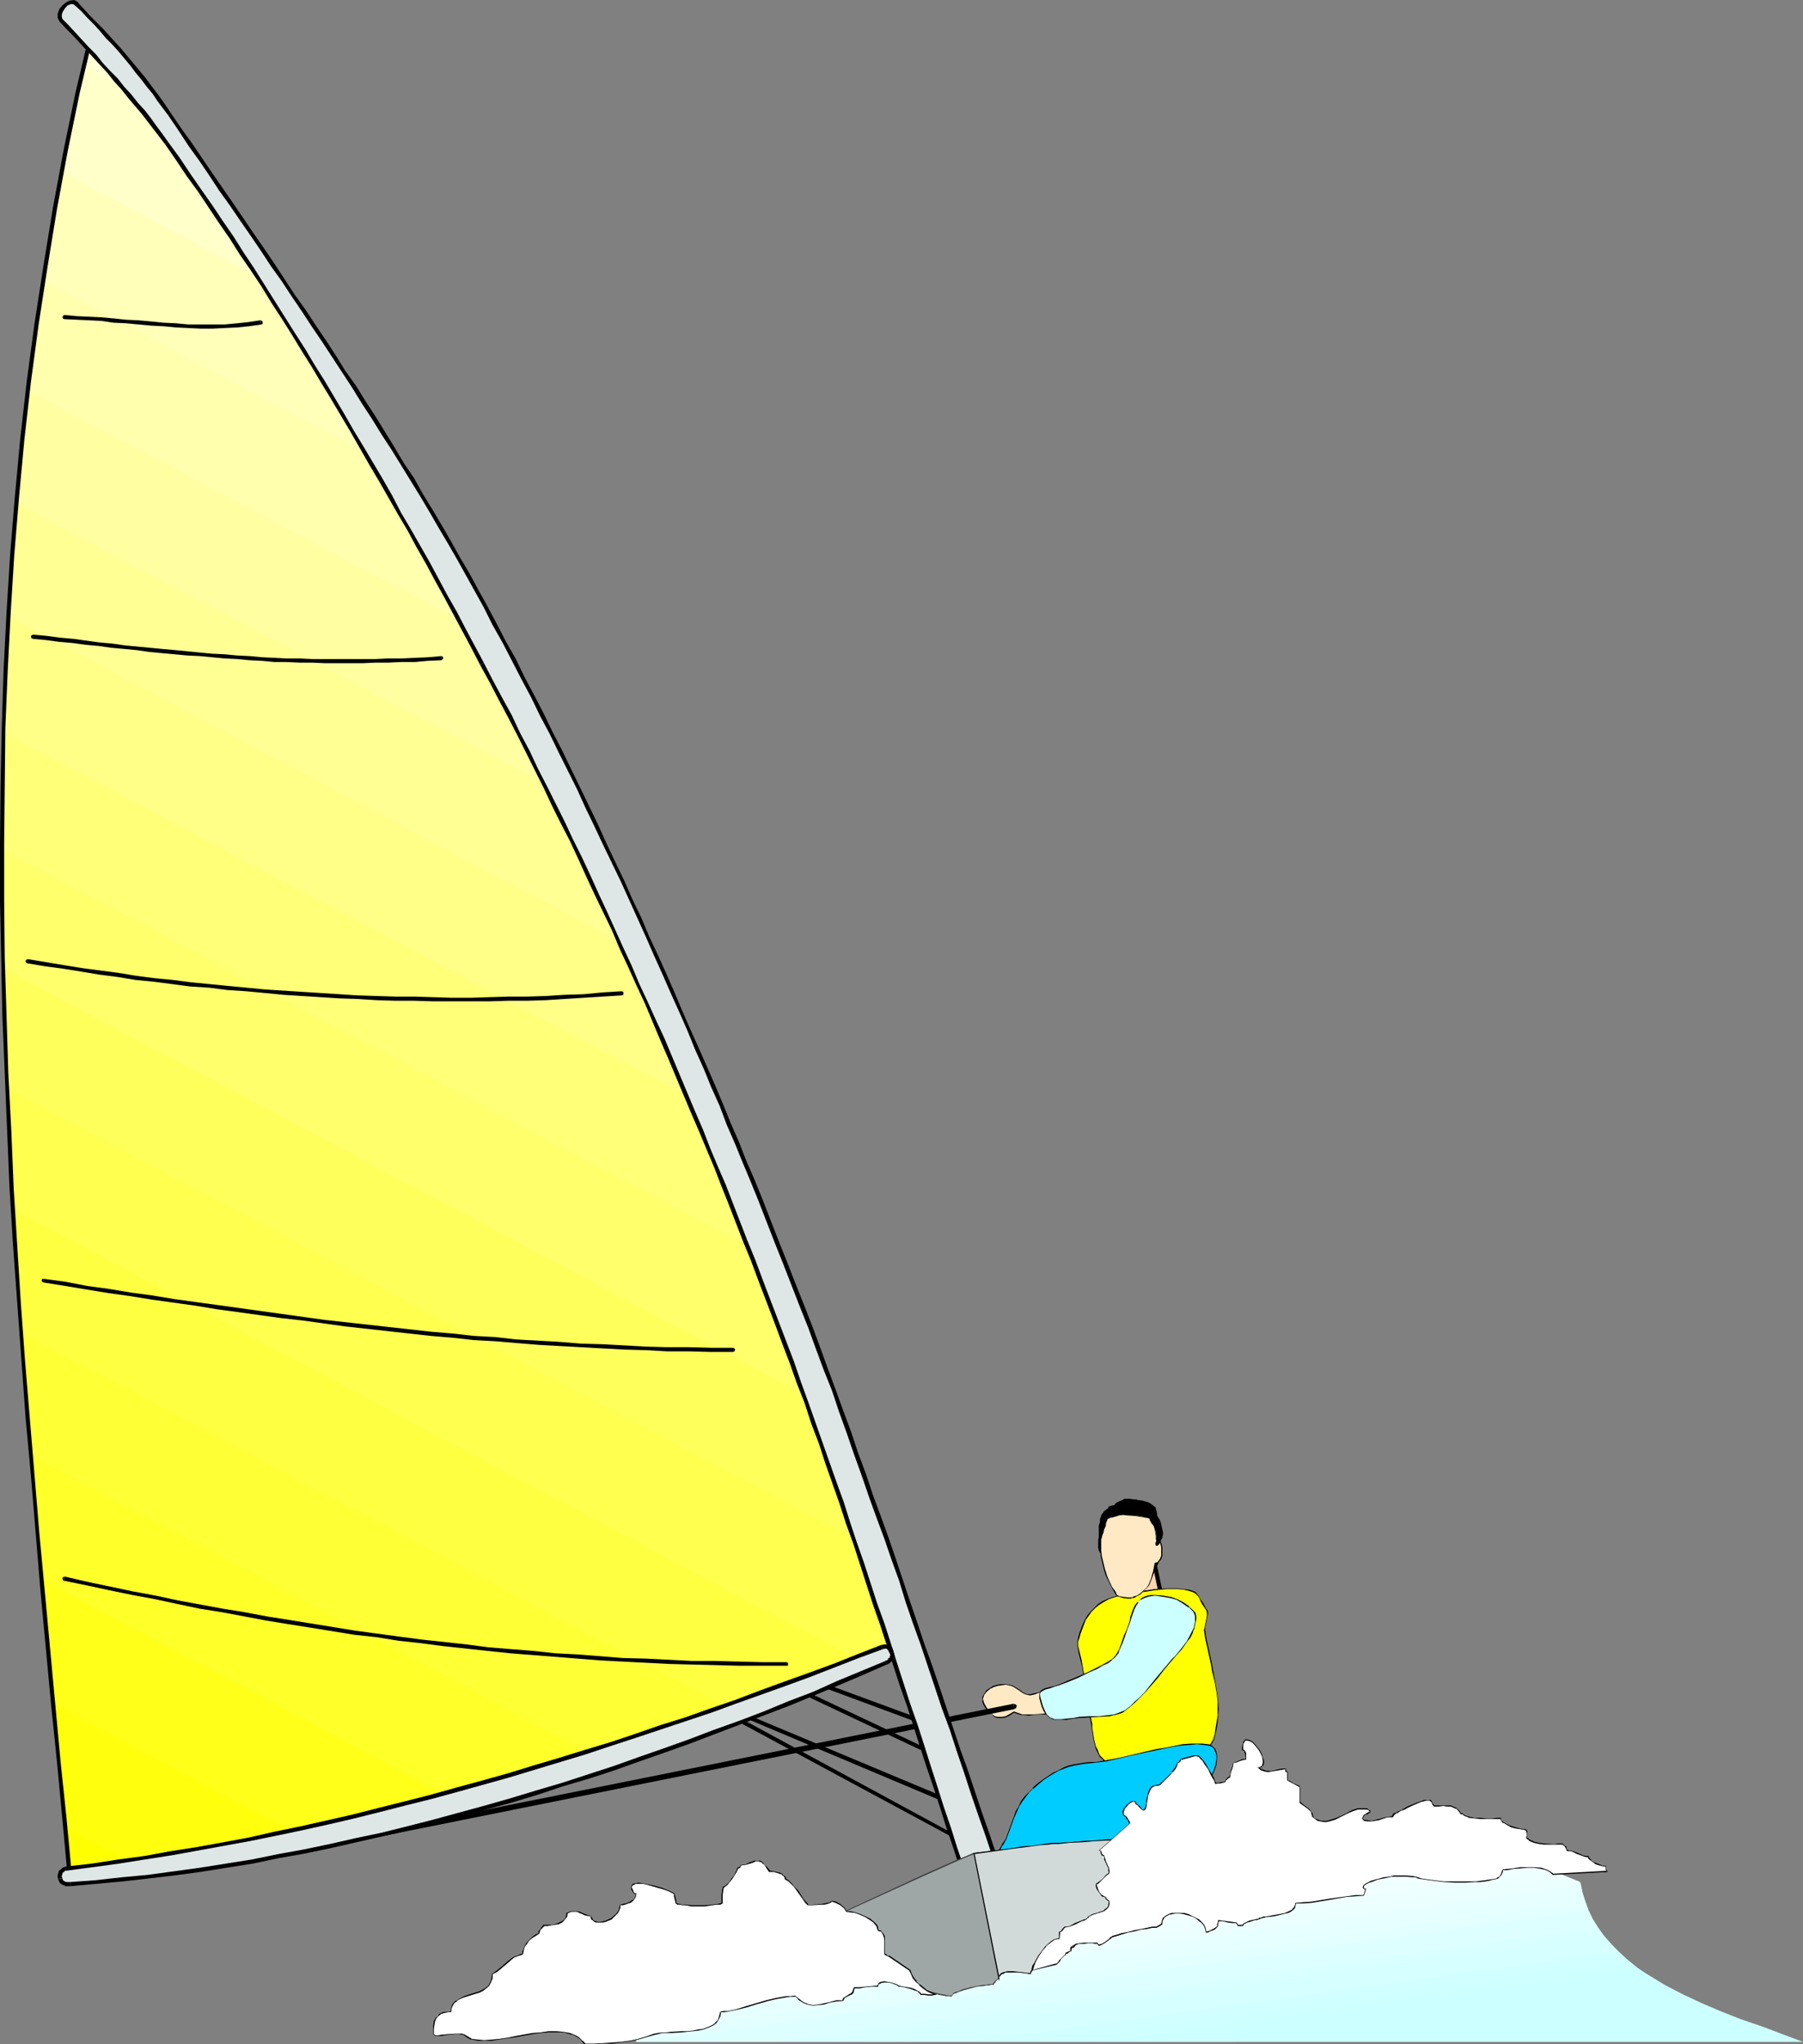 <?xml version="1.0" encoding="UTF-8" standalone="no"?>
<svg
   version="1.0"
   width="129.724mm"
   height="147.076mm"
   id="svg114"
   sodipodi:docname="Windsurfing 11.wmf"
   xmlns:inkscape="http://www.inkscape.org/namespaces/inkscape"
   xmlns:sodipodi="http://sodipodi.sourceforge.net/DTD/sodipodi-0.dtd"
   xmlns="http://www.w3.org/2000/svg"
   xmlns:svg="http://www.w3.org/2000/svg">
  <rect width="100%" height="100%" fill="#808080" stroke="none"/>
  <sodipodi:namedview
     id="namedview114"
     pagecolor="#ffffff"
     bordercolor="#000000"
     borderopacity="0.25"
     inkscape:showpageshadow="2"
     inkscape:pageopacity="0.0"
     inkscape:pagecheckerboard="0"
     inkscape:deskcolor="#d1d1d1"
     inkscape:document-units="mm" />
  <defs
     id="defs1">
    <pattern
       id="WMFhbasepattern"
       patternUnits="userSpaceOnUse"
       width="6"
       height="6"
       x="0"
       y="0" />
  </defs>
  <path
     style="fill:#ffe8c4;fill-opacity:1;fill-rule:evenodd;stroke:none"
     d="m 284.739,460.377 -0.485,-0.323 h -0.646 -0.646 l -0.646,0.162 -0.808,0.323 -0.646,0.162 -0.808,0.162 h -0.646 l -0.646,-0.323 -0.485,-0.323 -1.293,-0.646 -1.131,-0.808 -0.646,-0.323 -0.808,-0.162 -0.97,-0.323 -1.131,0.162 -1.131,0.162 -1.131,0.323 -0.97,0.646 -0.808,0.646 -0.485,0.485 -0.162,0.485 -0.323,0.485 v 0.646 0.646 l 0.162,0.485 0.646,1.293 0.808,0.97 0.97,0.97 0.646,0.323 0.646,0.323 h 0.646 0.808 l 0.808,-0.162 0.808,-0.323 0.646,-0.485 0.808,-0.485 1.454,0.485 0.808,0.162 0.646,0.162 h 1.131 1.131 l 2.262,-0.162 1.454,-0.162 0.485,-0.162 0.323,-0.323 v -0.162 l 0.323,-1.293 v -1.454 -0.808 l -0.162,-0.485 -0.323,-0.646 z"
     id="path1" />
  <path
     style="fill:#000000;fill-opacity:1;fill-rule:evenodd;stroke:none"
     d="m 284.739,460.215 -0.485,-0.162 v 0 l -0.646,-0.162 -0.646,0.162 h -0.162 l -0.646,0.162 -0.646,0.162 -0.808,0.162 h 0.162 l -0.808,0.162 h -0.646 v 0 l -0.485,-0.162 -0.646,-0.323 -1.131,-0.808 -1.293,-0.808 -0.646,-0.323 -0.646,-0.162 h -0.162 l -0.97,-0.162 h -1.131 l -1.131,0.162 v 0 l -1.131,0.323 -0.97,0.646 -0.97,0.646 v 0.162 l -0.323,0.485 -0.323,0.485 -0.323,0.485 v 0 0.646 0.646 0 l 0.162,0.646 0.646,1.131 0.808,0.97 h 0.162 l 0.97,0.97 v 0 l 0.485,0.485 0.808,0.323 v 0 h 0.646 0.808 l 0.808,-0.162 v 0 l 0.808,-0.323 0.808,-0.485 0.646,-0.485 v 0 l 1.454,0.485 0.646,0.162 h 0.162 0.646 l 1.131,0.162 1.131,-0.162 2.262,-0.162 h 1.454 v 0 l 0.646,-0.323 v 0 l 0.162,-0.162 v 0 l 0.162,-0.323 v 0 l 0.323,-1.293 v -1.454 -0.808 0 l -0.323,-0.646 -0.162,-0.485 h -0.162 v -0.162 l -0.485,-0.323 v 0.323 l 0.323,0.323 v 0 l 0.323,0.485 0.162,0.646 v -0.162 0.808 1.454 l -0.162,1.293 v 0 l -0.162,0.162 v 0 l -0.162,0.162 v 0 l -0.646,0.162 h 0.162 l -1.454,0.162 -2.262,0.162 h -1.131 -1.131 -0.646 v 0 l -0.808,-0.323 -1.454,-0.485 v 0 0 l -0.808,0.485 -0.808,0.485 -0.646,0.323 v 0 l -0.808,0.162 h -0.808 -0.646 v 0 l -0.646,-0.162 -0.646,-0.485 v 0 l -0.808,-0.808 v 0 l -0.808,-1.131 -0.646,-1.131 -0.162,-0.646 v 0.162 l -0.162,-0.646 0.162,-0.646 v 0.162 l 0.162,-0.646 0.323,-0.323 0.323,-0.485 v 0 l 0.97,-0.808 0.97,-0.485 0.97,-0.323 v 0 l 1.131,-0.162 1.131,-0.162 0.97,0.162 v 0 l 0.646,0.162 0.646,0.323 1.293,0.808 1.131,0.808 0.646,0.323 0.646,0.162 v 0 l 0.646,0.162 0.808,-0.162 v 0 l 0.646,-0.162 0.808,-0.323 0.646,-0.162 v 0 h 0.646 0.646 -0.162 l 0.646,0.323 z"
     id="path2" />
  <path
     style="fill:#ffd6b0;fill-opacity:1;fill-rule:evenodd;stroke:none"
     d="m 313.827,424.988 1.778,7.756 -6.949,1.454 -3.878,-1.454 z"
     id="path3" />
  <path
     style="fill:#000000;fill-opacity:1;fill-rule:evenodd;stroke:none"
     d="m 315.604,432.098 -0.646,0.646 -1.616,-7.595 1.131,-0.162 1.616,7.595 -0.485,0.646 0.485,-0.646 v 0.485 l -0.485,0.162 h -0.323 l -0.323,-0.485 z"
     id="path4" />
  <path
     style="fill:#000000;fill-opacity:1;fill-rule:evenodd;stroke:none"
     d="m 308.817,433.553 h -0.323 l 7.11,-1.454 v 1.131 l -6.949,1.454 h -0.162 0.162 -0.323 l -0.162,-0.485 v -0.485 l 0.323,-0.162 z"
     id="path5" />
  <path
     style="fill:#000000;fill-opacity:1;fill-rule:evenodd;stroke:none"
     d="m 305.262,433.229 -0.162,-1.131 3.717,1.454 -0.323,1.131 -3.878,-1.454 -0.162,-0.97 0.162,0.97 -0.323,-0.323 v -0.323 l 0.323,-0.323 0.485,-0.162 z"
     id="path6" />
  <path
     style="fill:#000000;fill-opacity:1;fill-rule:evenodd;stroke:none"
     d="m 313.342,425.15 0.97,0.323 -9.05,7.756 -0.808,-0.97 9.05,-7.756 0.97,0.485 -0.97,-0.485 h 0.485 l 0.323,0.162 0.162,0.485 -0.162,0.323 z"
     id="path7" />
  <path
     style="fill:#ffff00;fill-opacity:1;fill-rule:evenodd;stroke:none"
     d="m 302.838,480.253 -1.293,-0.485 -1.131,-0.808 -0.97,-1.131 -0.485,-0.485 -0.162,-0.646 -0.485,-0.808 -0.323,-0.97 -0.485,-1.939 -0.323,-2.101 -0.162,-0.97 -0.162,-1.131 -0.646,-3.717 -0.646,-4.04 -1.131,-7.756 -0.485,-1.939 -0.485,-1.939 -0.323,-1.939 v -0.97 l 0.162,-0.97 0.323,-1.131 0.485,-1.454 0.485,-1.293 0.646,-1.131 0.646,-1.293 0.808,-0.97 0.97,-0.97 1.131,-0.97 1.293,-0.808 1.293,-0.646 1.616,-0.646 1.454,-0.323 3.232,-0.646 1.778,-0.323 1.454,-0.162 3.07,-0.485 3.232,-0.162 h 3.07 1.454 l 1.616,0.323 0.97,0.323 0.808,0.323 0.485,0.485 0.323,0.646 0.485,0.646 0.323,0.808 0.485,0.808 0.646,0.808 0.323,0.646 0.162,0.646 -0.162,0.808 v 0.808 l -0.485,1.616 v 0.808 l -0.162,0.646 0.323,2.262 0.485,2.101 0.485,2.262 0.485,2.101 0.485,2.747 0.646,2.585 0.485,2.747 0.323,2.585 v 1.939 1.939 l -0.323,1.939 -0.323,1.939 -0.162,1.293 -0.485,1.131 -0.485,1.131 -0.323,0.485 -0.485,0.323 -0.485,0.485 -0.162,0.323 -0.162,0.323 v 0.323 0.162 l -0.162,0.162 -0.323,0.162 h -0.646 l -2.424,0.323 -2.586,0.162 -2.424,0.162 -2.586,0.162 -2.262,0.646 -2.101,0.808 -2.262,0.808 -2.101,0.485 -1.293,0.162 -1.293,0.162 h -1.293 z"
     id="path8" />
  <path
     style="fill:#000000;fill-opacity:1;fill-rule:evenodd;stroke:none"
     d="m 302.838,480.091 v 0 l -1.131,-0.485 -1.131,-0.808 v 0 l -0.97,-0.97 v 0 l -0.485,-0.485 -0.323,-0.646 -0.323,-0.97 -0.485,-0.808 v 0 l -0.485,-1.939 -0.323,-2.101 -0.162,-0.97 v -1.131 l -0.808,-3.717 -0.485,-4.04 -1.293,-7.756 -0.323,-1.939 -0.485,-1.939 -0.485,-1.939 v -0.97 l 0.323,-0.97 v 0.162 l 0.323,-1.293 0.485,-1.293 0.485,-1.293 0.485,-1.293 0.808,-1.131 0.808,-1.131 v 0 l 0.97,-0.97 v 0 l 0.97,-0.808 1.293,-0.808 1.454,-0.808 1.454,-0.485 1.616,-0.485 h -0.162 l 3.232,-0.485 1.778,-0.323 1.454,-0.162 3.07,-0.485 3.232,-0.323 h 3.07 l 1.454,0.162 1.616,0.323 h -0.162 l 1.131,0.323 0.646,0.323 v 0 l 0.485,0.485 v 0 l 0.485,0.485 0.323,0.646 0.323,0.808 0.485,0.808 0.646,0.97 0.323,0.485 v 0 l 0.162,0.646 v 0.808 l -0.162,0.808 -0.323,1.616 -0.162,0.808 -0.162,0.646 0.323,2.262 0.485,2.101 0.485,2.262 0.485,2.101 0.485,2.747 0.646,2.585 0.485,2.747 0.323,2.585 v 1.939 1.939 l -0.323,1.939 -0.323,1.939 -0.162,1.293 v -0.162 l -0.323,1.293 -0.646,1.131 -0.323,0.485 0.162,-0.162 -0.485,0.485 -0.485,0.485 -0.323,0.323 v 0.323 l -0.162,0.323 v 0.162 l 0.162,-0.162 -0.162,0.323 v -0.162 l -0.323,0.162 v 0 l -0.646,0.162 -2.424,0.323 h -2.586 l -2.424,0.162 -2.586,0.323 v 0 l -2.262,0.485 -2.262,0.808 -2.101,0.808 v 0 l -2.101,0.485 -1.293,0.162 -1.293,0.162 h -1.293 l -1.293,-0.323 v 0.323 l 1.293,0.323 h 1.293 l 1.293,-0.162 1.293,-0.162 2.101,-0.646 h 0.162 l 2.101,-0.646 2.262,-0.808 2.101,-0.646 v 0 l 2.586,-0.323 h 2.424 l 2.586,-0.162 2.424,-0.323 0.646,-0.162 h 0.323 l 0.323,-0.323 v -0.162 -0.323 l 0.162,-0.323 v 0.162 l 0.162,-0.485 v 0.162 l 0.485,-0.485 0.485,-0.485 0.323,-0.485 0.485,-0.97 0.323,-1.293 v 0 l 0.323,-1.293 0.323,-1.939 0.162,-1.939 0.162,-1.939 -0.162,-1.939 -0.323,-2.585 -0.485,-2.747 -0.485,-2.585 -0.485,-2.747 -0.485,-2.101 -0.485,-2.262 -0.485,-2.101 -0.323,-2.262 v -0.646 l 0.162,-0.808 0.323,-1.616 0.162,-0.808 0.162,-0.808 -0.162,-0.646 -0.485,-0.646 -0.485,-0.97 -0.485,-0.808 -0.485,-0.646 -0.323,-0.646 -0.485,-0.646 -0.485,-0.646 -0.808,-0.323 -0.97,-0.323 v 0 l -1.616,-0.162 -1.454,-0.162 h -3.07 l -3.232,0.162 -3.07,0.485 -1.454,0.323 -1.778,0.162 -3.232,0.646 v 0 l -1.616,0.485 -1.454,0.485 -1.454,0.646 -1.293,0.808 -0.97,0.97 v 0 l -0.97,0.97 v 0 l -0.97,1.131 -0.646,1.131 -0.646,1.293 -0.485,1.293 -0.485,1.293 -0.323,1.293 v 0 l -0.162,0.97 v 0.97 l 0.323,1.939 0.485,1.939 0.485,1.939 1.131,7.756 0.646,4.04 0.646,3.717 0.162,1.131 0.162,0.97 0.323,2.101 0.485,1.939 v 0.162 l 0.323,0.808 0.485,0.97 0.323,0.646 0.323,0.485 h 0.162 l 0.97,1.131 1.131,0.646 1.293,0.646 z"
     id="path9" />
  <path
     style="fill:#000000;fill-opacity:1;fill-rule:evenodd;stroke:none"
     d="m 299.606,422.726 -0.485,-0.485 -0.323,-0.646 -0.162,-0.646 v -0.808 -1.454 l 0.162,-0.646 v -0.485 -1.454 -0.646 -0.646 l 0.323,-0.97 v -0.323 -0.485 l 0.323,-0.808 0.162,-0.485 0.323,-0.323 0.162,-0.323 0.162,-0.162 0.162,-0.162 0.485,-0.323 0.162,-0.162 0.323,-0.162 v -0.323 l 0.162,-0.162 0.485,-0.162 0.646,-0.162 h 0.323 l 0.323,-0.485 0.485,-0.323 0.646,-0.323 0.485,-0.162 0.323,-0.162 0.485,-0.323 h 1.293 l 1.293,0.162 h 0.646 l 0.323,0.162 1.293,0.162 1.131,0.323 0.485,0.162 0.646,0.323 0.646,0.485 0.808,0.646 v 0.323 l 0.162,0.485 0.162,0.646 v 0.485 l 0.162,0.485 0.323,0.485 0.323,0.485 0.162,0.485 0.646,2.747 v 0.808 l -0.162,0.485 v 0.323 l -0.323,0.485 -0.162,0.485 v 0.162 l -0.162,0.162 v 0.485 0.808 l -0.162,0.646 v 2.262 0.485 0.323 l -0.808,1.616 v 0.162 h -0.162 l -0.323,0.162 h -0.323 l -6.949,-1.778 z"
     id="path10" />
  <path
     style="fill:#ffe8c4;fill-opacity:1;fill-rule:evenodd;stroke:none"
     d="m 299.283,419.979 v -0.646 -0.646 l 0.485,-1.293 0.162,-0.808 0.162,-0.646 0.485,-1.293 v -0.323 l 0.485,-0.97 v -0.323 l 0.162,-0.162 0.646,-0.323 h 0.162 0.646 l 0.646,-0.323 0.646,-0.162 0.323,-0.162 h 0.323 0.808 0.97 l 2.262,0.162 2.101,0.323 1.778,0.323 0.162,0.646 0.646,0.808 0.323,0.485 0.162,0.485 0.485,1.293 0.162,1.454 v 0.646 0.485 0.323 l -0.162,0.323 0.162,0.485 h 0.162 l 0.323,-0.323 0.485,-0.323 0.162,-0.162 0.162,0.646 0.162,0.808 v 1.131 1.131 l -0.323,0.808 -0.485,0.808 -0.485,0.323 -0.485,0.162 -0.485,2.424 -0.485,1.778 -0.646,1.616 -0.485,0.646 -0.646,0.646 -1.131,1.131 -0.485,0.323 -0.646,0.162 -0.485,0.323 -0.485,0.162 h -0.323 l -0.323,0.162 h -0.97 l -1.131,-0.162 -1.131,-0.162 -0.485,-0.323 -0.162,-0.323 -0.323,-0.323 -0.162,-0.485 -0.808,-1.293 -0.485,-0.646 -0.323,-0.646 -0.646,-1.616 -0.485,-1.454 -0.97,-4.04 -0.162,-1.616 z"
     id="path11" />
  <path
     style="fill:#000000;fill-opacity:1;fill-rule:evenodd;stroke:none"
     d="m 299.444,419.979 v -0.646 -0.646 0.162 l 0.323,-1.454 0.323,-0.646 v -0.162 l 0.162,-0.646 v 0 l 0.485,-1.131 v -0.162 -0.323 0 l 0.323,-0.97 0.162,-0.323 v 0 l 0.162,-0.162 v 0.162 l 0.485,-0.323 h 0.162 v 0 l 0.646,-0.162 0.646,-0.162 0.646,-0.162 0.323,-0.162 v 0 h 0.323 l 0.808,-0.162 0.97,0.162 2.262,0.162 2.101,0.323 1.778,0.323 v 0 l 0.162,0.485 0.485,0.97 0.323,0.323 0.323,0.485 0.323,1.454 v -0.162 l 0.162,1.454 v 0.646 l 0.162,0.485 v 0 l -0.162,0.323 -0.162,0.323 0.162,0.646 h 0.485 l 0.323,-0.323 v 0 l 0.485,-0.485 h -0.162 l 0.162,-0.162 h -0.162 l 0.162,0.808 v -0.162 l 0.162,0.808 v 1.131 1.131 0 l -0.323,0.808 -0.485,0.646 v 0 l -0.323,0.323 -0.646,0.162 -0.485,2.585 v -0.162 l -0.485,1.778 -0.646,1.616 -0.485,0.808 v 0 l -0.485,0.485 -1.293,1.131 v 0 l -0.485,0.323 -0.485,0.323 -0.646,0.162 -0.485,0.162 h 0.162 l -0.323,0.162 h -0.323 -0.97 l -1.131,-0.162 -1.131,-0.162 v 0 l -0.323,-0.323 v 0.162 l -0.323,-0.323 v 0 l -0.162,-0.485 -0.162,-0.323 -0.97,-1.293 -0.323,-0.808 -0.323,-0.646 -0.646,-1.454 -0.485,-1.616 v 0.162 l -0.97,-4.04 -0.162,-1.616 v -1.454 h -0.323 l 0.162,1.454 v 1.616 l 0.97,4.04 v 0 l 0.485,1.454 0.808,1.616 0.323,0.646 0.323,0.646 0.808,1.454 0.162,0.323 0.323,0.485 0.323,0.323 0.485,0.162 1.131,0.323 1.131,0.162 h 0.97 l 0.323,-0.162 h 0.323 v 0 l 0.485,-0.162 0.485,-0.323 0.646,-0.323 0.485,-0.323 v 0 l 1.131,-1.131 0.646,-0.646 v 0 l 0.485,-0.646 0.646,-1.616 0.646,-1.778 v 0 l 0.485,-2.424 -0.162,0.162 0.646,-0.323 0.323,-0.323 0.646,-0.646 0.323,-0.97 v -1.131 -1.131 l -0.162,-0.808 v 0 l -0.323,-0.808 -0.323,0.162 v 0 l -0.323,0.485 v -0.162 l -0.323,0.323 v 0 h -0.162 v 0.162 l -0.162,-0.485 v 0 l 0.162,-0.162 0.162,-0.485 v -0.485 l -0.162,-0.646 -0.162,-1.454 v 0 l -0.323,-1.454 -0.162,-0.485 -0.323,-0.323 -0.646,-0.97 -0.162,-0.646 -1.939,-0.162 -2.101,-0.323 -2.262,-0.323 h -0.97 -0.808 l -0.485,0.162 h -0.323 l -0.646,0.162 -0.646,0.323 h 0.162 -0.646 l -0.162,0.162 -0.646,0.162 -0.162,0.162 -0.162,0.485 -0.323,0.97 -0.162,0.323 v 0 l -0.323,1.293 v 0 l -0.323,0.646 v 0 l -0.162,0.646 -0.323,1.454 v 0 l -0.162,0.646 v 0.646 z"
     id="path12" />
  <path
     style="fill:#ccffff;fill-opacity:1;fill-rule:evenodd;stroke:none"
     d="m 318.028,452.136 0.808,-0.97 0.808,-0.97 1.778,-1.939 1.454,-1.939 0.646,-1.131 0.646,-1.131 0.162,-0.646 0.323,-0.808 0.485,-1.616 v -0.646 -0.808 l -0.162,-0.646 -0.323,-0.646 -0.646,-0.646 -0.646,-0.646 -1.616,-1.131 -1.778,-0.97 -1.778,-0.485 -1.939,-0.323 -2.101,-0.162 h -1.131 l -0.97,0.162 -0.97,0.323 -0.808,0.485 -0.808,0.808 -0.646,0.808 -0.485,1.131 -0.808,2.101 -0.323,1.293 -0.808,2.101 -0.646,1.778 -0.646,1.939 -0.808,1.778 -0.323,0.808 -0.646,0.808 -0.485,0.646 -0.485,0.485 -1.293,0.808 -1.293,0.808 -1.454,0.646 -2.424,1.131 -2.747,1.293 -2.586,1.131 -2.747,1.131 -1.131,0.162 -1.293,0.485 -1.131,0.323 -1.131,0.646 -0.323,0.323 v 0.485 1.131 l 0.646,2.262 0.485,0.97 0.646,1.131 0.323,0.485 0.646,0.485 0.646,0.162 0.646,0.323 h 1.616 l 1.616,-0.162 1.778,-0.323 1.616,-0.162 2.747,-0.162 2.747,-0.162 2.747,-0.162 1.293,-0.323 1.293,-0.323 0.808,-0.323 0.808,-0.485 1.454,-0.97 1.454,-1.293 1.293,-1.293 1.131,-1.293 1.293,-1.293 2.101,-2.747 1.616,-1.939 0.808,-0.97 z"
     id="path13" />
  <path
     style="fill:#000000;fill-opacity:1;fill-rule:evenodd;stroke:none"
     d="m 318.028,452.297 0.97,-1.131 0.808,-0.97 1.616,-1.778 1.454,-2.101 0.808,-0.97 0.646,-1.293 0.162,-0.646 0.323,-0.646 v -0.162 l 0.323,-1.616 0.162,-0.646 v -0.808 l -0.162,-0.808 -0.323,-0.485 -0.646,-0.646 -0.808,-0.646 v -0.162 l -1.616,-1.131 -1.616,-0.808 -1.778,-0.646 h -0.162 l -1.939,-0.323 -2.101,-0.162 h -1.131 l -0.97,0.162 v 0 l -0.97,0.323 -0.808,0.485 -0.808,0.97 h -0.162 l -0.646,0.808 -0.485,0.97 -0.808,2.262 -0.162,1.131 -0.808,2.262 -0.808,1.778 -0.646,1.939 -0.646,1.778 -0.485,0.808 -0.485,0.808 v 0 l -0.485,0.485 -0.485,0.485 v 0 l -1.293,0.808 -1.454,0.808 -1.293,0.646 -2.586,1.293 -2.586,1.131 -2.747,1.131 -2.586,1.131 -1.131,0.323 -1.293,0.323 -1.293,0.323 -1.131,0.646 -0.162,0.485 -0.162,0.485 v 1.131 l 0.646,2.262 0.485,1.131 0.646,0.97 0.485,0.485 0.646,0.485 0.646,0.323 0.646,0.162 h 1.616 1.616 l 1.778,-0.323 1.616,-0.162 2.747,-0.162 2.747,-0.162 2.747,-0.162 1.293,-0.323 h 0.162 l 1.131,-0.323 0.97,-0.323 0.646,-0.485 1.454,-1.131 v 0 l 1.454,-1.293 1.293,-1.293 1.293,-1.293 v 0 l 1.131,-1.293 2.262,-2.585 1.616,-2.101 0.808,-0.97 0.808,-0.97 -0.162,-0.162 -0.808,0.97 -0.97,1.131 -1.616,1.939 -2.101,2.585 -1.131,1.454 v 0 l -1.293,1.293 -1.293,1.131 -1.293,1.293 v 0 l -1.454,1.131 -0.808,0.323 -0.808,0.323 -1.293,0.485 v 0 l -1.293,0.162 -2.747,0.323 h -2.747 l -2.747,0.162 -1.616,0.323 -1.778,0.162 -1.616,0.162 h -1.616 v 0 l -0.485,-0.162 -0.808,-0.323 -0.485,-0.485 v 0.162 l -0.485,-0.646 -0.485,-0.97 -0.485,-1.131 -0.646,-2.262 v 0.162 l -0.162,-1.131 0.162,-0.485 v 0 l 0.323,-0.323 -0.162,0.162 1.131,-0.646 1.293,-0.323 1.293,-0.485 1.131,-0.323 2.586,-0.97 2.747,-1.131 2.586,-1.293 2.586,-1.131 1.293,-0.808 1.454,-0.646 1.131,-0.808 v -0.162 l 0.646,-0.485 0.485,-0.485 v 0 l 0.646,-0.808 0.323,-0.97 0.808,-1.778 0.646,-1.778 0.646,-1.939 0.808,-2.101 0.323,-1.131 0.808,-2.262 0.485,-0.97 0.646,-0.97 h -0.162 l 0.808,-0.808 v 0.162 l 0.97,-0.485 0.97,-0.323 h -0.162 l 0.97,-0.162 1.131,-0.162 2.101,0.323 1.939,0.323 v 0 l 1.778,0.485 1.616,0.97 1.616,1.131 v -0.162 l 0.808,0.808 0.646,0.646 h -0.162 l 0.323,0.485 0.162,0.646 v 0 0.808 0.646 l -0.323,1.616 v 0 l -0.323,0.646 -0.323,0.646 -0.646,1.293 -0.646,1.131 -1.454,1.939 -1.616,1.939 -0.97,0.97 -0.808,0.97 z"
     id="path14" />
  <path
     style="fill:#00ccff;fill-opacity:1;fill-rule:evenodd;stroke:none"
     d="m 329.664,474.92 -0.646,-0.323 -0.646,-0.162 -1.454,-0.162 h -1.454 -1.454 l -2.424,0.162 -2.262,0.323 -2.424,0.485 -2.262,0.485 -6.949,1.616 -3.394,0.646 -3.555,0.808 -2.747,0.323 -1.454,0.162 -1.616,0.162 -2.909,0.485 -1.293,0.323 -1.454,0.485 -1.454,0.646 -1.454,0.808 -1.454,0.97 -1.293,0.97 -1.293,0.97 -1.293,1.131 -1.293,1.131 -0.97,1.293 -0.97,1.131 -0.808,1.454 -0.646,1.454 -0.646,1.454 -0.97,3.07 -1.293,2.909 -0.323,0.646 -0.323,0.646 -0.485,0.646 -0.323,0.646 -0.323,0.646 v 0.485 0.323 l 0.162,0.162 0.162,0.162 2.747,0.323 2.747,0.323 h 2.747 2.747 l 5.656,-0.162 5.494,-0.323 4.04,0.162 4.04,0.162 h 1.939 l 1.939,-0.323 1.939,-0.323 1.778,-0.808 0.97,-0.485 0.97,-0.646 1.616,-1.454 1.454,-1.616 1.454,-1.778 2.909,-3.555 1.293,-1.778 1.616,-1.778 1.616,-1.454 1.778,-1.293 1.616,-1.454 0.808,-0.808 0.646,-0.808 0.808,-1.454 0.646,-1.616 0.646,-1.616 0.162,-1.616 v -0.97 l -0.162,-0.97 -0.323,-0.808 -0.323,-0.323 z"
     id="path15" />
  <path
     style="fill:#000000;fill-opacity:1;fill-rule:evenodd;stroke:none"
     d="m 329.664,474.759 -0.485,-0.323 -0.646,-0.162 h -0.162 l -1.454,-0.162 h -1.454 -1.454 l -2.424,0.162 -2.262,0.485 -2.424,0.485 -2.262,0.323 -6.949,1.616 -3.394,0.808 -3.555,0.646 -2.747,0.485 h -1.454 l -1.616,0.162 -2.909,0.485 v 0 l -1.454,0.323 -1.293,0.485 -1.454,0.808 -1.454,0.646 -1.454,0.97 -1.454,0.97 -1.293,0.97 -1.293,1.131 v 0.162 l -1.131,1.131 v 0 l -1.131,1.131 -0.97,1.293 -0.646,1.454 -0.808,1.293 -0.485,1.454 -1.131,3.07 -1.131,3.07 -0.323,0.485 -0.485,0.646 -0.323,0.646 -0.485,0.808 -0.162,0.485 -0.162,0.646 v 0.485 l 0.162,0.162 h 0.323 l 2.747,0.485 2.747,0.323 h 2.747 2.747 l 5.656,-0.162 5.494,-0.323 8.08,0.323 1.939,-0.162 1.939,-0.162 1.939,-0.323 h 0.162 l 1.778,-0.808 0.808,-0.485 0.97,-0.646 1.616,-1.454 v 0 l 1.616,-1.778 v 0 l 1.454,-1.616 2.747,-3.717 1.454,-1.778 v 0 l 1.454,-1.616 1.616,-1.454 v 0 l 1.778,-1.454 1.616,-1.293 v -0.162 l 0.808,-0.808 v 0 l 0.808,-0.808 0.808,-1.454 0.646,-1.454 0.646,-1.778 0.162,-1.616 v -0.97 l -0.162,-0.97 -0.323,-0.808 -0.485,-0.485 -0.323,-0.323 v 0.323 l 0.323,0.162 h -0.162 l 0.323,0.323 0.323,0.97 v -0.162 l 0.323,0.97 v 0.97 l -0.323,1.616 v 0 l -0.485,1.616 -0.808,1.616 -0.808,1.293 -0.646,0.97 v 0 l -0.808,0.808 v -0.162 l -1.616,1.454 -1.778,1.454 v 0 l -1.616,1.454 -1.454,1.616 h -0.162 l -1.293,1.778 -2.747,3.717 -1.454,1.778 v 0 l -1.616,1.616 v 0 l -1.616,1.293 -0.808,0.646 -0.97,0.485 -1.778,0.808 v 0 l -1.939,0.485 -1.939,0.162 h -1.939 l -8.08,-0.162 -5.494,0.162 -5.656,0.323 h -2.747 l -2.747,-0.162 -2.747,-0.323 -2.747,-0.323 -0.162,-0.162 v 0.162 l -0.162,-0.162 h 0.162 l -0.162,-0.323 0.162,-0.485 v 0 l 0.323,-0.646 0.323,-0.646 0.485,-0.646 0.323,-0.646 0.323,-0.485 1.131,-3.07 1.131,-3.07 0.646,-1.454 0.646,-1.454 0.808,-1.293 0.97,-1.293 0.97,-1.293 v 0 l 1.131,-1.131 v 0.162 l 1.293,-1.131 1.293,-1.131 1.454,-0.97 1.293,-0.808 1.454,-0.808 1.616,-0.646 1.293,-0.485 1.454,-0.323 h -0.162 l 2.909,-0.485 1.616,-0.162 1.454,-0.162 2.747,-0.323 3.555,-0.808 3.394,-0.808 6.949,-1.454 2.262,-0.485 2.424,-0.485 2.262,-0.323 2.424,-0.162 1.454,-0.162 1.454,0.162 1.454,0.162 v 0 l 0.646,0.162 0.646,0.323 z"
     id="path16" />
  <path
     style="fill:#000000;fill-opacity:1;fill-rule:evenodd;stroke:none"
     d="m 258.721,498.351 0.162,0.323 v 0.323 l -0.323,0.323 -0.323,-0.162 z"
     id="path17" />
  <path
     style="fill:#000000;fill-opacity:1;fill-rule:evenodd;stroke:none"
     d="m 186.163,460.215 0.485,-0.97 72.074,39.105 -0.485,0.808 -72.235,-38.944 0.485,-0.97 -0.485,0.97 -0.162,-0.485 0.162,-0.323 0.323,-0.162 h 0.323 z"
     id="path18" />
  <path
     style="fill:#000000;fill-opacity:1;fill-rule:evenodd;stroke:none"
     d="m 258.398,490.11 -0.162,0.485 -72.074,-30.379 0.323,-0.97 72.235,30.218 z"
     id="path19" />
  <path
     style="fill:#000000;fill-opacity:1;fill-rule:evenodd;stroke:none"
     d="m 258.721,489.464 0.323,0.323 v 0.323 l -0.323,0.323 -0.485,0.162 z"
     id="path20" />
  <path
     style="fill:#000000;fill-opacity:1;fill-rule:evenodd;stroke:none"
     d="m 251.449,467.81 0.323,0.323 v 0.323 l -0.162,0.323 -0.485,0.162 z"
     id="path21" />
  <path
     style="fill:#000000;fill-opacity:1;fill-rule:evenodd;stroke:none"
     d="m 180.345,442.763 0.485,-0.97 70.619,26.016 -0.323,1.131 -70.619,-26.178 0.323,-0.97 -0.323,0.97 -0.485,-0.162 v -0.485 l 0.323,-0.323 h 0.485 z"
     id="path22" />
  <path
     style="fill:#000000;fill-opacity:1;fill-rule:evenodd;stroke:none"
     d="m 254.197,477.021 -0.323,0.485 -73.528,-34.742 0.485,-0.97 73.528,34.742 z"
     id="path23" />
  <path
     style="fill:#000000;fill-opacity:1;fill-rule:evenodd;stroke:none"
     d="m 254.358,476.536 0.323,0.485 v 0.323 l -0.485,0.162 h -0.323 z"
     id="path24" />
  <path
     style="fill:#000000;fill-opacity:1;fill-rule:evenodd;stroke:none"
     d="m 275.528,463.286 0.646,0.162 0.323,0.323 -0.162,0.646 -0.485,0.323 z"
     id="path25" />
  <path
     style="fill:#000000;fill-opacity:1;fill-rule:evenodd;stroke:none"
     d="m 88.395,501.583 -0.323,-0.646 187.456,-37.651 0.323,1.454 -187.456,37.651 z"
     id="path26" />
  <path
     style="fill:#000000;fill-opacity:1;fill-rule:evenodd;stroke:none"
     d="m 88.395,502.391 -0.485,-0.162 -0.323,-0.485 v -0.485 l 0.485,-0.323 z"
     id="path27" />
  <path
     style="fill:#ffff00;fill-opacity:1;fill-rule:evenodd;stroke:none"
     d="m 14.544,463.286 4.525,47.023 8.08,-1.131 8.08,-0.97 8.08,-1.293 8.08,-1.293 7.918,-1.293 7.918,-1.454 7.757,-1.616 7.757,-1.616 z"
     id="path28" />
  <path
     style="fill:#ffff0d;fill-opacity:1;fill-rule:evenodd;stroke:none"
     d="m 17.776,497.058 -3.232,-33.773 -3.232,-33.934 112.797,60.112 -10.342,2.747 -10.504,2.585 -10.666,2.585 -10.827,2.424 -10.666,2.262 -10.989,2.101 -11.15,1.778 -11.15,1.778 z"
     id="path29" />
  <path
     style="fill:#ffff1a;fill-opacity:1;fill-rule:evenodd;stroke:none"
     d="M 14.544,463.286 11.312,429.513 8.403,395.74 162.731,477.829 l -9.696,3.232 -9.858,2.909 -9.858,2.909 -10.019,2.747 -10.019,2.747 -10.019,2.424 -10.181,2.585 -10.342,2.262 z"
     id="path30" />
  <path
     style="fill:#ffff29;fill-opacity:1;fill-rule:evenodd;stroke:none"
     d="M 11.312,429.351 9.696,412.546 8.403,395.74 6.949,378.934 5.656,362.129 199.576,465.225 l -9.211,3.232 -9.373,3.232 -9.211,3.232 -9.373,3.07 -9.534,3.07 -9.373,2.909 -9.696,2.747 -9.696,2.747 z"
     id="path31" />
  <path
     style="fill:#ffff36;fill-opacity:1;fill-rule:evenodd;stroke:none"
     d="M 8.403,395.74 6.949,379.096 5.656,362.452 4.525,345.646 3.555,328.841 234.481,451.812 l -17.614,6.948 -17.776,6.625 -18.099,6.302 -9.211,3.232 -9.05,2.909 z"
     id="path32" />
  <path
     style="fill:#ffff42;fill-opacity:1;fill-rule:evenodd;stroke:none"
     d="M 5.656,362.129 4.525,345.646 3.555,329.002 2.586,312.52 1.778,295.876 238.037,421.433 l 4.363,12.766 4.525,12.443 -11.797,4.848 -11.797,4.686 -11.958,4.525 -11.797,4.525 z"
     id="path33" />
  <path
     style="fill:#ffff4f;fill-opacity:1;fill-rule:evenodd;stroke:none"
     d="M 3.555,328.841 2.586,312.52 1.939,296.037 1.293,279.717 0.808,263.234 223.331,381.52 l 6.141,16.321 5.818,16.321 5.818,16.159 5.818,16.321 -6.141,2.585 -6.302,2.585 z"
     id="path34" />
  <path
     style="fill:#ffff5c;fill-opacity:1;fill-rule:evenodd;stroke:none"
     d="M 1.778,295.876 1.293,279.717 0.808,263.396 0.485,247.236 V 230.916 L 207.817,341.283 l 7.918,20.037 7.595,20.037 7.434,20.037 7.272,20.037 z"
     id="path35" />
  <path
     style="fill:#ffff6b;fill-opacity:1;fill-rule:evenodd;stroke:none"
     d="M 0.808,263.234 0.485,247.236 V 231.239 L 0.646,215.08 0.97,199.082 191.011,300.077 l 8.403,20.199 8.242,20.361 7.918,20.361 7.757,20.522 z"
     id="path36" />
  <path
     style="fill:#ffff78;fill-opacity:1;fill-rule:evenodd;stroke:none"
     d="M 0.485,230.916 0.646,215.08 0.97,199.243 1.454,183.569 2.262,167.571 172.912,258.386 l 9.05,20.522 8.888,20.522 8.565,20.845 8.403,21.007 z"
     id="path37" />
  <path
     style="fill:#ffff87;fill-opacity:1;fill-rule:evenodd;stroke:none"
     d="m 0.97,199.082 0.485,-15.674 0.808,-15.513 0.97,-15.513 1.131,-15.674 148.51,78.857 5.01,10.342 4.848,10.504 9.696,21.007 9.373,21.33 9.211,21.33 z"
     id="path38" />
  <path
     style="fill:#ffff94;fill-opacity:1;fill-rule:evenodd;stroke:none"
     d="m 2.262,167.571 0.97,-15.19 1.131,-15.513 1.454,-15.19 1.778,-15.513 122.816,65.445 5.494,10.504 5.494,10.665 5.494,10.827 5.333,10.827 5.333,10.827 10.181,21.977 5.171,11.15 z"
     id="path39" />
  <path
     style="fill:#ffffa1;fill-opacity:1;fill-rule:evenodd;stroke:none"
     d="m 4.363,136.707 1.454,-15.028 1.778,-15.19 1.778,-15.028 2.262,-15.19 93.243,49.609 6.302,10.827 6.141,10.988 6.141,11.15 6.141,11.15 5.979,11.311 5.818,11.311 5.656,11.473 5.818,11.473 z"
     id="path40" />
  <path
     style="fill:#ffffad;fill-opacity:1;fill-rule:evenodd;stroke:none"
     d="m 7.595,106.166 1.939,-14.705 2.101,-15.028 2.424,-14.867 2.747,-14.867 57.853,31.026 7.434,11.15 7.272,11.473 7.11,11.473 6.949,11.796 6.949,11.796 6.787,11.958 6.626,11.958 6.626,12.281 z"
     id="path41" />
  <path
     style="fill:#ffffba;fill-opacity:1;fill-rule:evenodd;stroke:none"
     d="m 11.635,76.272 2.424,-14.543 2.586,-14.543 2.909,-14.705 3.232,-14.543 14.867,7.918 8.888,11.796 8.726,11.958 8.726,12.281 8.565,12.443 8.242,12.604 8.08,12.766 8.08,13.089 7.918,13.089 z"
     id="path42" />
  <path
     style="fill:#ffffc9;fill-opacity:1;fill-rule:evenodd;stroke:none"
     d="m 16.806,46.7 1.778,-9.211 1.939,-9.211 2.101,-9.372 2.101,-9.372 6.626,8.08 6.464,8.241 6.302,8.403 6.302,8.564 6.141,8.403 6.141,8.726 6.141,8.726 5.818,8.888 z"
     id="path43" />
  <path
     style="fill:#ffffd6;fill-opacity:1;fill-rule:evenodd;stroke:none"
     d="m 22.786,17.937 0.97,-4.201 0.97,-4.201 6.464,8.08 6.464,8.241 z"
     id="path44" />
  <path
     style="fill:#000000;fill-opacity:1;fill-rule:evenodd;stroke:none"
     d="m 19.069,510.794 -0.646,-0.323 L 16.968,494.796 15.514,479.283 13.898,463.609 12.443,447.934 10.989,432.421 9.696,416.747 8.403,401.234 6.949,385.398 5.818,369.724 4.686,354.211 3.555,338.698 2.586,323.023 1.939,307.349 1.293,291.836 0.646,276.161 0.323,260.487 0,244.974 V 229.3 L 0.162,213.464 0.485,197.951 0.97,182.276 1.778,166.602 2.747,150.927 4.04,135.091 5.494,119.417 7.272,103.742 9.373,88.068 11.797,72.393 14.382,56.557 17.291,40.883 20.523,25.208 24.24,9.534 25.371,9.696 21.654,25.37 18.422,41.044 15.514,56.719 12.928,72.555 10.504,88.229 8.403,103.904 6.626,119.578 5.171,135.253 3.878,150.927 2.909,166.602 2.101,182.276 1.454,197.951 1.293,213.464 1.131,229.3 v 15.674 l 0.162,15.513 0.485,15.674 0.485,15.674 0.808,15.513 0.646,15.674 0.97,15.674 0.97,15.513 1.131,15.513 1.293,15.674 1.293,15.513 1.293,15.674 1.454,15.513 1.454,15.674 1.454,15.674 1.454,15.674 1.616,15.351 1.454,15.674 -0.646,-0.323 0.646,0.323 -0.162,0.485 -0.323,0.162 h -0.485 l -0.162,-0.323 z"
     id="path45" />
  <path
     style="fill:#000000;fill-opacity:1;fill-rule:evenodd;stroke:none"
     d="m 247.571,446.48 -0.485,0.808 -6.626,2.585 -6.626,2.747 -6.626,2.585 -6.787,2.747 -6.626,2.424 -6.787,2.585 -6.787,2.585 -6.787,2.424 -6.787,2.424 -6.787,2.424 -6.949,2.262 -6.949,2.262 -6.949,2.262 -6.949,2.262 -6.949,2.101 -7.11,2.101 -7.11,2.101 -7.11,1.939 -7.272,1.939 -7.11,1.778 -7.272,1.778 -7.272,1.778 -7.434,1.778 -7.434,1.616 -7.272,1.454 -7.595,1.454 -7.595,1.454 -7.595,1.293 -7.595,1.131 -7.757,1.131 -7.757,1.131 -7.757,0.97 -0.162,-0.97 7.757,-1.131 7.757,-0.97 7.757,-1.293 7.595,-1.131 7.595,-1.293 7.595,-1.293 7.434,-1.616 7.434,-1.454 7.434,-1.616 7.434,-1.616 7.272,-1.939 7.11,-1.778 7.272,-1.778 7.11,-1.778 7.11,-2.101 7.11,-2.101 7.11,-2.101 6.949,-2.101 6.949,-2.101 6.949,-2.262 6.949,-2.424 6.949,-2.262 6.787,-2.424 6.787,-2.424 6.787,-2.424 6.787,-2.585 6.787,-2.585 6.626,-2.424 6.626,-2.585 6.787,-2.747 6.626,-2.585 6.626,-2.747 -0.323,0.646 0.323,-0.646 0.485,0.162 0.323,0.162 v 0.485 l -0.485,0.323 z"
     id="path46" />
  <path
     style="fill:#000000;fill-opacity:1;fill-rule:evenodd;stroke:none"
     d="m 24.24,9.534 0.97,-0.323 9.05,11.311 9.05,11.635 8.726,11.796 8.726,12.119 8.403,12.119 8.242,12.604 8.08,12.443 8.08,12.927 7.918,12.927 7.595,13.089 7.757,13.251 7.272,13.412 7.434,13.574 7.11,13.574 7.11,13.735 6.787,14.059 6.787,13.897 6.626,14.22 6.464,14.22 6.464,14.382 6.302,14.382 6.141,14.543 6.141,14.543 5.818,14.543 5.979,14.705 5.818,14.705 5.494,14.705 5.656,14.705 5.494,14.867 5.333,14.705 5.333,14.867 5.171,14.705 -1.131,0.323 -5.171,-14.705 -5.333,-14.867 -5.333,-14.705 -5.494,-14.705 -5.494,-14.867 -5.656,-14.705 -5.818,-14.705 -5.818,-14.705 -5.818,-14.543 -6.302,-14.543 -6.141,-14.543 -6.141,-14.382 -6.302,-14.22 -6.626,-14.22 -6.626,-14.22 -6.787,-13.897 -6.787,-13.897 -7.11,-13.897 -7.11,-13.574 -7.272,-13.574 -7.434,-13.412 -7.595,-13.251 -7.757,-13.089 L 92.758,106.651 84.678,93.885 76.598,81.281 68.195,68.838 59.792,56.557 51.227,44.6 42.339,32.803 33.451,21.33 24.402,9.857 l 0.97,-0.162 -0.97,0.162 -0.162,-0.323 0.162,-0.485 h 0.485 l 0.323,0.162 z"
     id="path47" />
  <path
     style="fill:#dee6e6;fill-opacity:1;fill-rule:evenodd;stroke:none"
     d="m 272.78,510.955 -8.08,-23.431 -7.918,-23.108 -7.918,-23.108 -7.918,-23.108 -8.08,-22.946 -8.242,-22.946 -4.363,-11.473 -4.363,-11.473 -4.525,-11.635 -4.686,-11.473 -8.403,-20.522 -8.726,-20.522 -8.888,-20.361 -9.05,-20.199 -9.534,-20.199 -4.848,-10.18 -4.848,-9.857 -5.01,-10.019 -5.01,-9.857 -5.171,-9.857 -5.171,-9.857 -4.848,-8.726 -4.848,-8.564 -5.01,-8.564 -5.171,-8.403 -5.171,-8.564 -5.333,-8.403 L 90.819,96.955 79.83,80.311 68.518,63.829 57.368,47.508 46.056,31.026 43.309,27.148 40.4,23.269 37.33,19.391 34.098,15.513 30.866,11.796 27.472,8.08 24.078,4.525 20.846,1.131 20.362,0.646 20.038,0.485 h -0.485 l -0.485,0.162 -0.485,0.162 -0.485,0.162 -0.808,0.808 -0.646,0.97 -0.323,0.97 -0.162,0.485 v 0.485 l 0.162,0.485 0.162,0.323 3.717,3.717 3.717,4.04 3.717,4.201 3.878,4.201 3.717,4.363 3.555,4.363 3.394,4.363 3.07,4.201 5.979,8.564 5.979,8.564 5.818,8.564 5.656,8.726 5.494,8.726 5.494,8.726 5.494,8.726 5.333,8.888 10.504,17.775 10.181,17.937 10.181,18.098 9.696,18.26 5.01,9.534 5.01,9.534 4.848,9.534 4.686,9.696 9.373,19.391 9.05,19.714 8.888,19.714 8.403,19.876 8.403,19.714 7.918,20.037 4.363,11.15 4.202,10.988 4.04,10.988 4.04,10.988 7.595,21.977 7.434,21.815 7.272,21.977 7.272,21.977 7.272,22.3 3.717,11.311 3.878,11.311 z"
     id="path48" />
  <path
     style="fill:#000000;fill-opacity:1;fill-rule:evenodd;stroke:none"
     d="m 207.333,326.094 2.262,5.817 2.262,5.817 2.262,5.656 2.262,5.817 2.262,5.656 2.262,5.817 2.101,5.656 2.101,5.817 2.101,5.656 2.101,5.817 2.101,5.656 1.939,5.817 2.101,5.656 1.939,5.817 2.101,5.656 2.101,5.817 1.939,5.656 1.939,5.817 1.939,5.817 1.939,5.656 1.939,5.817 2.101,5.817 1.939,5.656 1.939,5.817 1.939,5.817 1.939,5.817 2.101,5.817 1.939,5.817 1.939,5.817 2.101,5.979 1.939,5.817 2.101,5.817 -0.97,0.485 -2.262,-5.979 -1.939,-5.817 -2.101,-5.979 -1.939,-5.656 -1.939,-5.979 -1.939,-5.656 -1.939,-5.979 -2.101,-5.656 -1.939,-5.817 -1.939,-5.817 -1.939,-5.817 -2.101,-5.817 -1.939,-5.656 -1.778,-5.817 -2.101,-5.817 -1.939,-5.656 -2.101,-5.656 -2.101,-5.817 -1.939,-5.656 -2.101,-5.817 -1.939,-5.656 -2.101,-5.817 -1.939,-5.817 -2.262,-5.656 -2.101,-5.656 -2.101,-5.817 -2.262,-5.656 -2.262,-5.817 -2.262,-5.817 -2.262,-5.656 -2.262,-5.817 -2.262,-5.817 z"
     id="path49" />
  <path
     style="fill:#000000;fill-opacity:1;fill-rule:evenodd;stroke:none"
     d="m 132.35,164.501 2.586,4.848 2.586,5.009 2.747,4.848 2.424,5.009 2.586,4.848 2.586,5.009 2.424,5.009 2.586,5.009 2.424,5.009 2.424,5.009 2.424,5.009 2.424,5.009 2.262,5.009 2.424,5.171 2.424,5.009 2.262,5.171 2.424,5.009 2.101,5.009 2.424,5.171 2.262,5.009 2.262,5.171 2.101,5.009 2.262,5.171 2.262,5.009 2.262,5.171 2.262,5.171 2.101,5.009 2.101,5.171 2.262,5.171 1.939,5.009 2.262,5.171 2.101,5.171 -1.131,0.323 -2.101,-5.171 -2.101,-5.009 -2.101,-5.171 -2.262,-5.171 -1.939,-5.171 -2.262,-5.009 -2.101,-5.171 -2.262,-5.009 -2.101,-5.171 -2.262,-5.171 -2.262,-5.009 -2.262,-5.171 -2.262,-5.009 -2.262,-5.171 -2.262,-5.009 -2.262,-5.009 -2.262,-5.009 -2.424,-5.009 -2.424,-5.009 -2.424,-5.171 -2.424,-5.009 -2.262,-5.009 -2.424,-4.848 -2.586,-5.171 -2.424,-5.009 -2.586,-4.848 -2.424,-5.009 -2.586,-4.848 -2.586,-5.009 -2.586,-5.009 -2.747,-4.848 -2.424,-4.848 z"
     id="path50" />
  <path
     style="fill:#000000;fill-opacity:1;fill-rule:evenodd;stroke:none"
     d="m 46.541,30.864 2.747,4.04 2.909,4.04 2.747,4.04 2.747,4.04 2.909,4.201 2.909,4.201 2.747,4.04 2.747,4.04 2.909,4.201 2.747,4.04 2.747,4.201 2.747,4.201 2.909,4.04 2.747,4.201 2.747,4.04 2.747,4.201 2.586,4.201 2.909,4.04 2.586,4.201 2.747,4.201 2.586,4.201 2.586,4.201 2.586,4.363 2.747,4.04 2.424,4.363 2.586,4.201 2.586,4.363 2.424,4.201 2.424,4.363 2.586,4.363 2.262,4.201 2.424,4.363 -0.808,0.646 -2.424,-4.363 -2.424,-4.363 -2.424,-4.363 -2.424,-4.201 -2.586,-4.363 -2.424,-4.201 -2.586,-4.363 -2.586,-4.201 -2.586,-4.201 -2.586,-4.201 -2.747,-4.201 -2.586,-4.201 -2.747,-4.201 -2.586,-4.201 -2.747,-4.201 L 90.334,97.117 87.587,92.916 84.84,88.876 82.093,84.674 79.346,80.635 76.598,76.433 73.69,72.393 70.942,68.192 68.195,64.152 65.286,59.951 62.539,55.911 59.63,51.871 56.883,47.67 54.136,43.63 51.227,39.59 48.48,35.389 45.733,31.349 Z"
     id="path51" />
  <path
     style="fill:#000000;fill-opacity:1;fill-rule:evenodd;stroke:none"
     d="m 21.331,0.646 h -0.162 l 1.616,1.778 1.616,1.778 1.778,1.778 1.778,1.778 1.616,1.778 1.616,1.778 1.778,1.939 1.616,1.939 1.616,1.939 1.616,1.939 1.616,1.939 1.454,1.939 1.454,1.939 1.454,1.939 1.454,2.101 1.293,1.939 -0.808,0.485 -1.454,-1.939 -1.454,-1.939 -1.293,-1.939 -1.616,-1.939 L 38.461,21.653 36.845,19.714 35.39,17.775 33.774,15.836 32.158,13.897 30.542,12.119 28.765,10.342 27.149,8.403 25.533,6.625 23.755,4.848 22.139,3.07 20.362,1.454 v 0 0 -0.323 -0.485 l 0.485,-0.162 0.323,0.162 z"
     id="path52" />
  <path
     style="fill:#000000;fill-opacity:1;fill-rule:evenodd;stroke:none"
     d="m 16.16,5.817 -0.485,-0.97 V 3.717 L 16.16,2.424 16.968,1.454 17.938,0.646 18.907,0.162 20.2,0 21.331,0.646 20.362,1.454 19.877,1.131 h -0.646 l -0.808,0.323 -0.646,0.646 -0.646,0.97 -0.323,0.808 v 0.808 l 0.162,0.485 0.162,0.323 -0.162,0.323 -0.485,0.162 z"
     id="path53" />
  <path
     style="fill:#000000;fill-opacity:1;fill-rule:evenodd;stroke:none"
     d="M 44.925,39.267 43.309,37.166 41.693,35.066 40.077,32.965 38.461,30.864 36.522,28.602 34.744,26.501 32.966,24.239 31.027,22.138 29.25,19.876 27.31,17.775 25.371,15.674 23.432,13.574 21.654,11.635 19.877,9.696 17.938,7.756 16.16,5.817 l 0.808,-0.646 1.778,1.778 1.778,1.939 1.778,1.939 1.939,2.101 1.939,1.939 1.778,2.262 1.939,2.101 2.101,2.101 1.778,2.262 1.939,2.101 1.778,2.262 1.939,2.101 1.616,2.101 1.616,2.262 1.454,1.939 1.616,2.262 z"
     id="path54" />
  <path
     style="fill:#000000;fill-opacity:1;fill-rule:evenodd;stroke:none"
     d="m 130.573,180.822 -2.424,-4.686 -2.424,-4.525 -2.424,-4.525 -2.424,-4.525 -2.586,-4.686 -2.424,-4.525 -2.586,-4.525 -2.424,-4.525 -2.586,-4.363 -2.586,-4.525 -2.586,-4.525 -2.586,-4.363 -2.586,-4.525 -2.586,-4.525 -2.586,-4.363 -2.586,-4.363 -2.747,-4.525 -2.586,-4.363 -2.747,-4.363 -2.747,-4.525 -2.747,-4.363 -2.747,-4.201 -2.747,-4.525 -2.909,-4.363 -2.909,-4.201 -2.747,-4.363 -2.909,-4.201 -2.909,-4.363 -2.909,-4.363 -3.07,-4.201 -2.909,-4.363 -2.909,-4.201 0.808,-0.646 3.07,4.201 2.909,4.363 2.909,4.201 3.07,4.363 2.909,4.363 2.909,4.201 2.747,4.363 2.909,4.363 2.747,4.363 2.747,4.363 2.747,4.363 2.747,4.363 2.909,4.525 2.586,4.363 2.747,4.363 2.586,4.363 2.586,4.363 2.586,4.525 2.747,4.525 2.586,4.363 2.586,4.363 2.586,4.525 2.424,4.686 2.586,4.363 2.586,4.525 2.586,4.525 2.424,4.525 2.424,4.525 2.586,4.525 2.424,4.686 2.424,4.525 2.424,4.525 z"
     id="path55" />
  <path
     style="fill:#000000;fill-opacity:1;fill-rule:evenodd;stroke:none"
     d="m 202,337.405 -1.939,-5.009 -1.939,-5.009 -1.939,-4.848 -1.939,-5.009 -2.101,-5.009 -2.101,-5.009 -2.101,-4.848 -2.101,-5.009 -2.101,-5.009 -2.101,-5.009 -2.101,-4.848 -2.101,-5.009 -2.101,-5.009 -2.262,-4.848 -2.262,-5.009 -2.262,-4.848 -2.101,-5.009 -2.262,-4.686 -2.424,-5.009 -2.262,-4.848 -2.262,-5.009 -2.262,-4.848 -2.424,-4.686 -2.424,-4.848 -2.262,-4.848 -2.424,-4.848 -2.424,-4.848 -2.424,-4.848 -2.424,-4.686 -2.586,-4.848 -2.424,-4.686 -2.586,-4.686 0.97,-0.646 2.424,4.686 2.586,4.848 2.586,4.686 2.262,4.848 2.586,4.848 2.262,4.848 2.424,4.686 2.424,4.848 2.424,4.848 2.262,4.848 2.424,4.848 2.262,4.848 2.262,5.009 2.262,4.848 2.262,5.009 2.262,5.009 2.262,4.848 2.101,5.009 2.262,4.848 2.262,5.009 2.262,4.848 2.101,5.009 2.101,5.009 2.101,5.009 2.101,5.009 2.101,4.848 1.939,5.009 2.101,5.009 2.101,4.848 1.939,5.009 1.939,5.009 1.939,5.009 z"
     id="path56" />
  <path
     style="fill:#000000;fill-opacity:1;fill-rule:evenodd;stroke:none"
     d="m 263.731,514.51 -0.646,-0.323 -1.939,-5.656 -1.778,-5.656 -1.939,-5.656 -1.778,-5.656 -1.778,-5.494 -1.939,-5.656 -1.778,-5.494 -1.778,-5.656 -1.778,-5.494 -1.939,-5.494 -1.778,-5.494 -1.778,-5.494 -1.778,-5.494 -1.939,-5.494 -1.778,-5.494 -1.778,-5.494 -1.778,-5.494 -1.939,-5.333 -1.778,-5.494 -1.939,-5.494 -1.939,-5.494 -1.778,-5.494 -2.101,-5.494 -1.778,-5.494 -2.101,-5.333 -1.939,-5.494 -2.101,-5.494 -2.101,-5.656 -2.101,-5.494 -2.101,-5.494 -2.101,-5.656 -2.262,-5.494 1.131,-0.323 2.262,5.494 2.101,5.656 2.101,5.494 2.101,5.494 2.101,5.494 2.101,5.494 1.939,5.656 1.939,5.333 1.939,5.494 1.939,5.494 1.939,5.494 1.939,5.494 1.939,5.333 1.778,5.656 1.778,5.333 1.939,5.494 1.778,5.494 1.778,5.494 1.939,5.333 1.778,5.494 1.778,5.656 1.778,5.494 1.778,5.494 1.939,5.494 1.778,5.494 1.778,5.656 1.778,5.494 1.778,5.656 1.939,5.656 1.778,5.656 1.939,5.656 1.939,5.656 -0.646,-0.323 0.646,0.323 -0.162,0.485 -0.323,0.162 h -0.323 l -0.323,-0.323 z"
     id="path57" />
  <path
     style="fill:#000000;fill-opacity:1;fill-rule:evenodd;stroke:none"
     d="m 273.265,510.794 -0.323,0.808 -9.211,2.909 -0.162,-0.97 9.05,-3.07 -0.323,0.808 0.323,-0.808 h 0.485 l 0.162,0.323 v 0.485 l -0.323,0.323 z"
     id="path58" />
  <path
     style="fill:#ffffff;fill-opacity:1;fill-rule:evenodd;stroke:none"
     d="m 369.902,503.199 -31.027,1.293 -20.362,5.817 z"
     id="path59" />
  <path
     style="fill:#fcffff;fill-opacity:1;fill-rule:evenodd;stroke:none"
     d="m 343.561,504.33 52.358,-2.262 -94.374,13.089 34.098,-9.696 z"
     id="path60" />
  <path
     style="fill:#faffff;fill-opacity:1;fill-rule:evenodd;stroke:none"
     d="m 408.04,502.876 -2.909,-1.293 -35.229,1.616 -51.389,7.11 -33.936,9.696 z"
     id="path61" />
  <path
     style="fill:#f7ffff;fill-opacity:1;fill-rule:evenodd;stroke:none"
     d="m 412.564,504.653 -7.434,-3.07 -9.211,0.485 -94.374,13.089 -33.936,9.696 z"
     id="path62" />
  <path
     style="fill:#f5ffff;fill-opacity:1;fill-rule:evenodd;stroke:none"
     d="m 408.04,502.876 9.05,3.717 -175.982,24.4 11.15,-1.778 32.32,-9.211 z"
     id="path63" />
  <path
     style="fill:#f2ffff;fill-opacity:1;fill-rule:evenodd;stroke:none"
     d="m 412.564,504.653 9.05,3.878 -242.077,33.45 0.646,-1.293 72.074,-11.473 15.352,-4.363 z"
     id="path64" />
  <path
     style="fill:#f0ffff;fill-opacity:1;fill-rule:evenodd;stroke:none"
     d="m 417.089,506.592 9.05,3.717 -247.894,34.419 1.939,-4.04 60.923,-9.696 z"
     id="path65" />
  <path
     style="fill:#edffff;fill-opacity:1;fill-rule:evenodd;stroke:none"
     d="m 429.856,512.248 -0.162,-0.162 v -0.323 l -8.08,-3.232 -242.077,33.45 -2.747,5.494 z"
     id="path66" />
  <path
     style="fill:#ebffff;fill-opacity:1;fill-rule:evenodd;stroke:none"
     d="m 430.34,514.672 -0.323,-1.454 -0.323,-1.454 -3.555,-1.454 -247.894,34.419 -2.747,5.333 z"
     id="path67" />
  <path
     style="fill:#e8ffff;fill-opacity:1;fill-rule:evenodd;stroke:none"
     d="m 429.856,512.248 0.485,2.424 0.646,2.424 -256.782,35.712 2.586,-5.333 z"
     id="path68" />
  <path
     style="fill:#e6ffff;fill-opacity:1;fill-rule:evenodd;stroke:none"
     d="m 174.043,555.232 h -1.131 l 2.586,-5.171 254.843,-35.389 0.808,2.424 0.808,2.262 z"
     id="path69" />
  <path
     style="fill:#e3ffff;fill-opacity:1;fill-rule:evenodd;stroke:none"
     d="M 191.981,555.232 H 172.912 l 1.293,-2.424 256.782,-35.712 0.97,2.424 1.131,2.262 z"
     id="path70" />
  <path
     style="fill:#deffff;fill-opacity:1;fill-rule:evenodd;stroke:none"
     d="M 209.918,555.232 H 174.043 l 257.913,-35.874 1.131,2.424 1.454,2.262 z"
     id="path71" />
  <path
     style="fill:#deffff;fill-opacity:1;fill-rule:evenodd;stroke:none"
     d="m 227.856,555.232 h -35.875 l 241.107,-33.45 1.454,2.424 1.616,2.101 z"
     id="path72" />
  <path
     style="fill:#d9ffff;fill-opacity:1;fill-rule:evenodd;stroke:none"
     d="m 245.632,555.232 h -35.714 l 224.624,-31.187 1.616,2.424 1.939,2.101 z"
     id="path73" />
  <path
     style="fill:#d6ffff;fill-opacity:1;fill-rule:evenodd;stroke:none"
     d="m 263.731,555.232 h -35.875 l 208.302,-28.925 1.939,2.262 2.101,2.101 z"
     id="path74" />
  <path
     style="fill:#d6ffff;fill-opacity:1;fill-rule:evenodd;stroke:none"
     d="m 281.507,555.232 h -35.875 l 192.465,-26.663 2.101,2.262 2.424,2.101 z"
     id="path75" />
  <path
     style="fill:#d1ffff;fill-opacity:1;fill-rule:evenodd;stroke:none"
     d="M 299.606,555.232 H 263.731 l 176.467,-24.562 2.424,2.262 2.586,2.101 z"
     id="path76" />
  <path
     style="fill:#cfffff;fill-opacity:1;fill-rule:evenodd;stroke:none"
     d="m 318.19,555.232 h -36.683 l 161.115,-22.3 2.747,2.262 1.454,0.97 1.616,0.97 z"
     id="path77" />
  <path
     style="fill:#ccffff;fill-opacity:1;fill-rule:evenodd;stroke:none"
     d="m 335.966,555.232 h -36.36 l 145.601,-20.199 3.07,2.101 3.394,2.101 z"
     id="path78" />
  <path
     style="fill:#ccffff;fill-opacity:1;fill-rule:evenodd;stroke:none"
     d="m 318.19,555.232 h 172.104 l -11.15,-4.201 -5.656,-1.939 -5.333,-2.101 -5.333,-2.262 -5.171,-2.424 -4.686,-2.424 -2.424,-1.454 -2.101,-1.293 z"
     id="path79" />
  <path
     style="fill:#9ea6a6;fill-opacity:1;fill-rule:evenodd;stroke:none"
     d="m 285.062,501.421 -2.262,0.162 -2.262,0.323 -2.586,0.323 -2.586,0.485 -10.504,1.293 -2.424,0.97 -2.262,0.97 -4.363,1.939 -4.363,1.939 -4.525,1.939 -19.877,9.211 3.394,17.937 1.616,-0.162 h 1.778 l 3.717,-0.323 h 1.939 1.778 l 1.616,0.162 1.616,0.323 0.485,0.162 0.808,0.162 1.616,0.485 1.939,0.646 2.101,0.808 1.939,0.485 2.101,0.646 1.778,0.323 0.808,0.162 h 0.646 l 0.162,-0.323 0.485,-0.323 0.485,-0.323 0.646,-0.323 1.616,-0.485 1.778,-0.485 1.778,-0.323 1.778,-0.323 0.808,-0.162 h 0.646 0.646 0.485 v -0.162 l 0.162,-0.162 0.485,-0.646 0.485,-0.646 0.323,-0.162 h 0.162 l 0.162,-0.485 0.162,-0.485 0.323,-0.323 0.485,-0.162 0.646,-0.162 0.485,-0.162 h 1.454 1.454 l 1.454,0.162 1.131,0.323 h 0.646 0.323 v -0.646 l 0.162,-0.162 h 0.162 v -0.646 -0.323 l 0.162,-0.323 0.323,-0.485 0.97,-0.162 1.131,-0.323 2.262,-0.97 2.424,-1.131 1.131,-0.323 1.131,-0.162 0.162,-0.162 0.323,-0.323 0.323,-0.485 0.162,-0.323 0.323,-0.162 0.323,-0.162 0.97,-0.97 0.808,-0.808 0.646,-0.323 0.323,-0.162 1.939,-0.162 2.101,-0.323 2.101,-0.323 1.939,-0.323 1.939,-0.646 1.778,-0.646 0.808,-0.485 0.808,-0.646 0.646,-0.646 0.646,-0.646 h 0.485 l 0.162,-1.293 v -1.131 l 0.323,-0.97 0.323,-0.808 0.808,-1.778 0.485,-1.131 0.485,-1.131 0.323,-1.616 0.162,-1.778 v -1.778 l -0.162,-1.939 -0.323,-1.939 -0.323,-1.939 -0.485,-1.778 -0.485,-1.454 h -1.454 l -1.454,0.162 -3.232,0.162 -3.394,0.162 -3.555,0.323 -3.555,0.162 -3.555,0.162 -3.07,0.323 h -1.454 z"
     id="path80" />
  <path
     style="fill:#3f3f3f;fill-opacity:1;fill-rule:evenodd;stroke:none"
     d="m 285.062,501.26 -2.262,0.323 -2.262,0.323 -2.586,0.162 -2.586,0.485 -10.666,1.293 -2.262,0.97 -2.424,0.97 -4.363,1.939 -4.363,1.939 -24.402,11.311 3.555,17.937 h 1.616 1.778 l 3.717,-0.323 h 1.939 1.778 l 1.616,0.162 1.616,0.162 h -0.162 l 0.646,0.323 0.646,0.162 1.778,0.485 1.939,0.646 1.939,0.646 2.101,0.646 1.939,0.646 h 0.162 l 1.778,0.323 h 0.808 l 0.646,0.162 0.323,-0.485 v 0 l 0.323,-0.323 v 0 l 0.646,-0.162 0.646,-0.323 1.454,-0.485 v 0 l 1.778,-0.485 1.778,-0.485 1.778,-0.162 0.808,-0.162 h 0.646 l 0.646,-0.162 h 0.485 0.162 l 0.162,-0.323 0.485,-0.485 h -0.162 l 0.646,-0.646 v 0 l 0.323,-0.162 0.162,-0.162 v -0.485 0 l 0.323,-0.323 v 0 l 0.323,-0.485 v 0.162 l 0.485,-0.162 0.485,-0.323 v 0 h 0.485 1.454 1.454 l 1.454,0.162 1.131,0.162 0.646,0.162 0.323,-0.162 0.162,-0.646 v 0.162 l 0.162,-0.323 -0.162,0.162 0.323,-0.162 v -0.646 -0.323 0 l 0.162,-0.323 0.323,-0.485 -0.162,0.162 0.97,-0.162 1.131,-0.323 2.262,-1.131 2.424,-0.97 1.131,-0.323 v 0 l 1.293,-0.162 0.485,-0.646 v 0 l 0.323,-0.323 0.162,-0.323 h -0.162 l 0.323,-0.162 0.485,-0.162 0.808,-0.97 0.97,-0.97 v 0.162 l 0.485,-0.323 0.485,-0.162 h -0.162 l 1.939,-0.323 2.101,-0.162 2.101,-0.323 1.939,-0.485 h 0.162 l 1.939,-0.485 1.778,-0.808 0.808,-0.485 0.808,-0.485 v 0 l 0.646,-0.646 0.646,-0.646 h -0.162 0.646 v -1.454 l 0.162,-1.131 v 0 l 0.323,-0.808 0.323,-0.97 0.808,-1.778 0.485,-0.97 0.485,-1.293 v 0 l 0.323,-1.616 0.162,-1.778 v -1.778 l -0.162,-1.939 -0.323,-1.939 -0.485,-1.939 -0.323,-1.778 v 0 l -0.646,-1.616 h -1.454 l -1.454,0.162 -3.232,0.162 -3.394,0.162 -3.555,0.323 -3.555,0.162 -3.555,0.323 -3.07,0.162 h -1.454 l -1.293,0.162 v 0.323 l 1.293,-0.162 h 1.454 l 3.07,-0.323 3.555,-0.162 3.555,-0.323 3.555,-0.162 3.394,-0.162 3.232,-0.162 1.454,-0.162 1.454,-0.162 h -0.162 l 0.485,1.616 v -0.162 l 0.485,1.778 0.323,1.939 0.323,1.939 0.162,1.939 v 1.778 l -0.162,1.778 -0.323,1.616 v -0.162 l -0.485,1.293 -0.485,0.97 -0.808,1.778 -0.323,0.97 -0.162,0.97 v 0 l -0.162,1.131 -0.162,1.293 0.162,-0.162 h -0.485 l -0.646,0.808 -0.646,0.646 v -0.162 l -0.808,0.646 -0.808,0.485 -1.778,0.646 -1.939,0.646 v 0 l -1.939,0.485 -2.101,0.162 -2.101,0.323 -1.939,0.162 v 0 l -0.485,0.162 -0.485,0.323 -0.97,0.97 -0.808,0.808 v 0 l -0.485,0.323 -0.162,0.162 -0.323,0.323 -0.162,0.485 v 0 l -0.485,0.485 v -0.162 l -1.131,0.162 -1.293,0.323 -2.262,1.131 -2.262,0.97 -1.131,0.485 v 0 h -0.97 l -0.485,0.646 v 0.323 l -0.162,0.323 v 0.646 l 0.162,-0.162 h -0.162 l -0.323,0.323 v 0.646 l 0.162,-0.162 h -0.323 -0.646 l -1.131,-0.162 -1.454,-0.162 -1.454,-0.162 h -1.454 l -0.485,0.162 h -0.162 l -0.485,0.162 -0.485,0.162 -0.485,0.485 -0.162,0.485 v 0.485 -0.162 l -0.162,0.162 -0.323,0.162 -0.646,0.646 v 0 l -0.485,0.646 -0.162,0.162 h 0.162 -0.162 0.162 -0.485 -0.646 l -0.646,0.162 h -0.808 l -1.778,0.323 -1.778,0.323 -1.778,0.485 h -0.162 l -1.454,0.646 -0.646,0.162 -0.646,0.323 -0.323,0.485 v 0 l -0.323,0.323 0.162,-0.162 h -0.646 l -0.808,-0.162 -1.778,-0.323 v 0 l -1.939,-0.485 -2.101,-0.646 -2.101,-0.646 -1.778,-0.646 -1.778,-0.646 -0.646,-0.162 -0.646,-0.162 v 0 l -1.616,-0.323 h -1.616 l -1.778,-0.162 -1.939,0.162 -3.717,0.162 -1.778,0.162 h -1.616 l 0.162,0.162 -3.394,-17.937 -0.162,0.162 24.402,-11.15 4.363,-1.939 4.363,-1.939 2.262,-0.97 2.424,-0.97 v 0 l 10.504,-1.454 2.586,-0.323 2.586,-0.323 2.262,-0.323 2.262,-0.162 z"
     id="path81" />
  <path
     style="fill:#d1d9d9;fill-opacity:1;fill-rule:evenodd;stroke:none"
     d="m 285.062,501.421 -2.262,0.162 -2.262,0.323 -2.586,0.323 -2.586,0.485 -10.504,1.293 6.787,33.934 0.162,-0.485 0.162,-0.485 0.323,-0.323 0.485,-0.162 0.646,-0.162 0.485,-0.162 h 1.454 1.454 l 1.454,0.162 1.131,0.323 h 0.646 0.323 v -0.646 l 0.162,-0.162 h 0.162 v -0.646 -0.323 l 0.162,-0.323 0.323,-0.485 0.97,-0.162 1.131,-0.323 2.262,-0.97 2.424,-1.131 1.131,-0.323 1.131,-0.162 0.162,-0.162 0.323,-0.323 0.323,-0.485 0.162,-0.323 0.323,-0.162 0.323,-0.162 0.97,-0.97 0.808,-0.808 0.646,-0.323 0.323,-0.162 1.939,-0.162 2.101,-0.323 2.101,-0.323 1.939,-0.323 1.939,-0.646 1.778,-0.646 0.808,-0.485 0.808,-0.646 0.646,-0.646 0.646,-0.646 h 0.485 l 0.162,-1.293 v -1.131 l 0.323,-0.97 0.323,-0.808 0.808,-1.778 0.485,-1.131 0.485,-1.131 0.323,-1.616 0.162,-1.778 v -1.778 l -0.162,-1.939 -0.323,-1.939 -0.323,-1.939 -0.485,-1.778 -0.485,-1.454 h -1.454 l -1.454,0.162 -3.232,0.162 -3.394,0.162 -3.555,0.323 -3.555,0.162 -3.555,0.162 -3.07,0.323 h -1.454 z"
     id="path82" />
  <path
     style="fill:#000000;fill-opacity:1;fill-rule:evenodd;stroke:none"
     d="m 285.062,501.26 -2.262,0.323 -2.262,0.323 -2.586,0.162 -2.586,0.485 -10.666,1.293 6.949,34.904 0.162,-1.293 v 0 l 0.323,-0.323 v 0 l 0.323,-0.485 v 0.162 l 0.485,-0.162 0.485,-0.323 v 0 h 0.485 1.454 1.454 l 1.454,0.162 1.131,0.162 0.646,0.162 0.323,-0.162 0.162,-0.646 v 0.162 l 0.162,-0.323 -0.162,0.162 0.323,-0.162 v -0.646 -0.323 0 l 0.162,-0.323 0.323,-0.485 -0.162,0.162 0.97,-0.162 1.131,-0.323 2.262,-1.131 2.424,-0.97 1.131,-0.323 v 0 l 1.293,-0.162 0.485,-0.646 v 0 l 0.323,-0.323 0.162,-0.323 h -0.162 l 0.323,-0.162 0.485,-0.162 0.808,-0.97 0.97,-0.97 v 0.162 l 0.485,-0.323 0.485,-0.162 h -0.162 l 1.939,-0.323 2.101,-0.162 2.101,-0.323 1.939,-0.485 h 0.162 l 1.939,-0.485 1.778,-0.808 0.808,-0.485 0.808,-0.485 v 0 l 0.646,-0.646 0.646,-0.646 h -0.162 0.646 v -1.454 l 0.162,-1.131 v 0 l 0.323,-0.808 0.323,-0.97 0.808,-1.778 0.485,-0.97 0.485,-1.293 v 0 l 0.323,-1.616 0.162,-1.778 v -1.778 l -0.162,-1.939 -0.323,-1.939 -0.485,-1.939 -0.323,-1.778 v 0 l -0.646,-1.616 h -1.454 l -1.454,0.162 -3.232,0.162 -3.394,0.162 -3.555,0.323 -3.555,0.162 -3.555,0.323 -3.07,0.162 h -1.454 l -1.293,0.162 v 0.323 l 1.293,-0.162 h 1.454 l 3.07,-0.323 3.555,-0.162 3.555,-0.323 3.555,-0.162 3.394,-0.162 3.232,-0.162 1.454,-0.162 1.454,-0.162 h -0.162 l 0.485,1.616 v -0.162 l 0.485,1.778 0.323,1.939 0.323,1.939 0.162,1.939 v 1.778 l -0.162,1.778 -0.323,1.616 v -0.162 l -0.485,1.293 -0.485,0.97 -0.808,1.778 -0.323,0.97 -0.162,0.97 v 0 l -0.162,1.131 -0.162,1.293 0.162,-0.162 h -0.485 l -0.646,0.808 -0.646,0.646 v -0.162 l -0.808,0.646 -0.808,0.485 -1.778,0.646 -1.939,0.646 v 0 l -1.939,0.485 -2.101,0.162 -2.101,0.323 -1.939,0.162 v 0 l -0.485,0.162 -0.485,0.323 -0.97,0.97 -0.808,0.808 v 0 l -0.485,0.323 -0.162,0.162 -0.323,0.323 -0.162,0.485 v 0 l -0.485,0.485 v -0.162 l -1.131,0.162 -1.293,0.323 -2.262,1.131 -2.262,0.97 -1.131,0.485 v 0 h -0.97 l -0.485,0.646 v 0.323 l -0.162,0.323 v 0.646 l 0.162,-0.162 h -0.162 l -0.323,0.323 v 0.646 l 0.162,-0.162 h -0.323 -0.646 l -1.131,-0.162 -1.454,-0.162 -1.454,-0.162 h -1.454 l -0.485,0.162 h -0.162 l -0.485,0.162 -0.485,0.162 -0.485,0.485 -0.162,0.485 v 0.485 h 0.162 l -6.787,-33.934 -0.162,0.162 10.504,-1.454 2.586,-0.323 2.586,-0.323 2.262,-0.323 2.262,-0.162 z"
     id="path83" />
  <path
     style="fill:#ffffff;fill-opacity:1;fill-rule:evenodd;stroke:none"
     d="m 280.699,535.841 0.162,-0.646 0.162,-0.485 0.485,-1.293 0.808,-1.454 0.97,-1.454 1.131,-1.293 1.131,-1.131 0.646,-0.323 0.646,-0.323 0.646,-0.162 0.646,-0.162 v 0 -1.778 l 0.323,-0.162 0.323,-0.323 0.646,-0.808 0.646,-0.162 0.808,-0.162 1.616,-0.646 1.454,-0.646 0.808,-0.323 0.646,-0.162 0.323,-0.485 0.485,-0.323 0.97,-0.485 0.97,-0.485 h 0.646 l 0.485,-0.323 0.808,-0.162 0.808,-0.646 0.323,-0.323 0.162,-0.485 0.162,-0.485 v -0.646 l -0.485,-0.646 -0.323,-0.323 v -0.323 l -0.485,-0.162 -0.485,-0.162 -0.485,-0.323 -0.323,-0.646 -0.646,-1.131 -0.162,-0.646 -0.162,-0.485 0.485,-0.162 0.485,-0.323 1.131,-0.97 0.808,-0.97 0.323,-0.323 0.323,-0.162 v -0.646 l -0.162,-0.646 -0.485,-1.293 -0.162,-0.646 -0.323,-0.485 -0.162,-0.646 v -0.485 h -0.323 l -0.323,-0.162 -0.162,-0.485 -0.162,-0.485 v -0.162 h -0.323 l 8.242,-7.433 -0.162,-0.323 -0.323,-0.485 -0.323,-0.485 -0.162,-0.485 -0.323,-0.162 -0.323,-0.485 -0.162,-0.323 v -0.485 l 0.162,-0.323 0.323,-0.485 0.646,-0.808 0.808,-0.646 0.323,-0.323 0.485,-0.162 h 0.323 l 0.162,0.162 0.162,0.162 0.162,0.485 0.323,0.162 0.323,0.162 0.323,0.485 0.485,0.323 0.323,0.323 0.323,0.162 0.162,-0.162 0.162,-0.323 0.162,-0.323 0.162,-0.97 0.162,-1.131 0.162,-0.97 0.323,-0.97 0.323,-0.808 0.485,-0.646 0.485,-0.323 0.485,-0.162 h 0.646 0.646 l 0.485,-0.808 0.646,-0.646 1.454,-1.454 0.808,-0.808 0.646,-0.808 0.485,-0.808 0.162,-0.808 h 0.323 l 0.323,-0.162 0.162,-0.323 v -0.485 h 0.646 l 0.485,-0.162 1.293,-0.323 1.131,-0.323 h 0.646 0.646 0.162 l 0.323,0.323 0.323,0.323 0.323,0.485 0.808,1.131 0.808,1.293 0.808,1.293 0.646,1.293 0.323,0.485 0.162,0.323 v 0.323 l 0.162,0.162 h 0.646 l 0.646,-0.162 1.293,-0.323 v -0.323 l 0.485,-0.485 0.323,-0.323 0.485,-0.162 v -0.97 l 0.485,-0.97 0.323,-0.97 v -0.97 l 0.808,-0.162 0.808,-0.323 0.97,-0.323 0.97,-0.162 v -0.646 l -0.162,-0.97 -0.162,-0.323 -0.162,-0.323 -0.162,-0.162 -0.323,-0.162 v -0.646 l 0.162,-0.646 v -0.485 l 0.162,-0.323 0.162,-0.323 0.323,-0.162 h 0.485 l 0.646,0.162 0.646,0.485 0.646,0.485 0.808,0.808 0.485,0.97 0.485,0.808 0.485,0.97 0.162,0.808 v 0.808 l -0.162,0.646 -0.162,0.162 -0.323,0.162 -0.162,0.162 h -0.485 l 0.808,0.646 0.808,0.323 0.97,0.162 0.97,-0.162 1.939,-0.323 0.97,-0.162 h 0.97 v 0.808 h 0.323 v 2.262 h 0.323 l 0.323,0.323 1.131,0.485 0.97,0.646 0.485,0.162 h 0.323 v 4.363 l 0.97,0.808 1.131,0.808 0.485,0.485 0.485,0.485 0.162,0.646 0.162,0.646 0.646,0.485 0.808,0.485 0.646,0.323 h 0.808 0.808 l 0.808,-0.162 1.616,-0.485 1.616,-0.808 1.616,-0.808 1.454,-0.646 1.293,-0.485 h 0.485 0.485 1.131 0.485 l 0.485,0.162 0.323,0.323 0.162,0.323 -0.485,0.162 -0.485,0.323 -0.323,0.323 h -0.485 l -0.485,0.97 0.485,0.485 1.131,0.162 h 0.97 l 1.939,-0.323 1.778,-0.485 0.97,-0.323 h 0.97 l 0.485,-0.808 h 0.162 l 0.485,-0.162 0.323,-0.162 0.323,-0.162 0.646,-0.485 0.808,-0.323 0.97,-0.485 1.778,-0.808 1.778,-0.646 0.808,-0.323 0.808,-0.162 h 0.646 l 0.485,0.162 0.323,0.323 v 0.646 l 0.485,0.485 h 1.293 l 1.293,-0.162 0.97,0.162 h 0.97 l 0.808,0.323 0.646,0.323 0.646,0.646 0.646,0.808 h 0.485 l 0.323,0.323 0.485,0.323 0.485,0.162 0.485,0.162 1.454,0.162 1.616,0.162 h 1.616 1.616 1.293 0.97 l 0.162,0.323 0.162,0.323 0.323,0.323 0.323,0.323 0.97,0.485 1.131,0.485 1.131,0.323 1.131,0.323 0.97,0.162 h 0.485 0.162 l 0.162,0.485 0.162,0.485 v 0.646 l -0.323,0.646 1.131,0.646 0.97,0.485 1.454,0.323 1.293,0.162 h 2.747 1.293 1.131 l 0.162,0.323 0.323,0.162 0.323,0.323 0.162,0.485 0.323,0.485 h 0.646 l 0.646,0.162 1.454,0.646 1.293,0.646 0.808,0.162 h 0.808 l 0.162,0.485 0.485,0.646 0.646,0.323 0.808,0.485 0.808,0.323 0.646,0.162 0.808,0.162 0.485,0.162 v 0.808 l 0.323,0.485 -14.706,0.808 -0.808,-0.485 -0.808,-0.485 -0.646,-0.485 -0.97,-0.162 -1.939,-0.323 h -1.939 l -1.939,0.162 -1.939,0.162 -1.616,0.323 h -0.646 -0.646 v 0.646 l -0.162,0.485 -0.323,0.485 -0.323,0.323 -0.323,0.323 -0.485,0.162 -0.97,0.162 -1.131,0.323 -0.97,0.162 -1.293,0.162 -1.293,0.162 h -2.747 -2.909 l -2.909,-0.162 -2.586,-0.323 h -1.293 l -1.131,-0.323 -1.131,-0.162 -0.97,-0.162 -0.646,-0.162 -0.646,-0.162 -1.778,-0.162 h -1.616 -1.293 -0.162 -0.485 l -0.485,0.162 h -0.646 l -1.616,0.323 -1.616,0.323 -1.616,0.646 -0.808,0.162 -0.485,0.323 -0.485,0.485 -0.323,0.323 -0.162,0.323 0.162,0.323 h 0.485 v 0.485 l -0.485,0.97 v 0.323 l -2.262,0.162 -2.424,0.162 -4.686,0.808 -4.848,0.808 -2.262,0.162 -2.101,0.162 -0.162,0.646 -0.162,0.485 -0.485,0.485 -0.646,0.485 -0.646,0.323 -0.646,0.323 -1.778,0.323 -0.808,0.162 -0.97,0.162 -1.616,0.162 -0.646,0.162 -0.646,0.162 -0.485,0.162 -0.323,0.323 h -0.485 l -0.646,0.162 -1.293,0.323 -0.808,0.323 -0.646,0.162 -0.323,0.323 -0.162,0.323 h -1.293 l -0.485,-0.808 h -1.131 l -1.131,-0.162 -1.293,-0.162 -1.131,-0.162 -0.162,0.646 -0.162,0.323 -0.162,0.323 h 0.162 v 0.162 l -0.162,0.162 -0.323,0.323 -0.485,0.323 -1.131,0.485 -0.646,0.323 h -0.485 v -0.808 l -0.485,-0.97 -0.485,-0.808 -0.808,-0.646 -0.97,-0.646 -0.97,-0.485 -1.131,-0.323 -1.131,-0.323 -1.131,-0.162 h -1.131 l -0.97,0.162 -0.808,0.323 -0.808,0.323 -0.646,0.646 -0.323,0.646 -0.162,0.97 -0.485,0.323 -0.97,0.485 h -0.485 -0.646 l -1.454,0.323 -1.616,0.323 -1.778,0.323 -1.778,0.485 -1.616,0.323 -1.454,0.485 -0.646,0.162 -0.646,0.162 v 0.162 h -0.162 l -0.323,0.323 -0.646,0.646 -0.808,0.485 -0.646,0.323 -0.646,0.323 h -0.323 l -0.162,-0.162 -0.162,-0.162 v -0.162 h -0.646 l -0.808,-0.162 h -1.131 l -1.131,0.162 -1.293,0.162 -0.97,0.162 -0.808,0.485 -0.323,0.162 -0.162,0.323 v 0.808 l -1.293,0.485 v 0.485 l -0.485,0.323 -0.323,0.323 -0.485,0.485 -0.646,0.646 -0.323,0.323 -0.485,0.485 z"
     id="path84" />
  <path
     style="fill:#000000;fill-opacity:1;fill-rule:evenodd;stroke:none"
     d="m 280.699,535.679 0.162,0.162 0.162,-0.646 v 0.162 l 0.162,-0.646 0.485,-1.293 0.808,-1.454 0.97,-1.454 1.131,-1.293 h -0.162 l 1.293,-0.97 v 0 l 0.646,-0.485 0.485,-0.323 0.808,-0.162 h -0.162 0.646 l 0.162,-1.939 -0.162,0.162 0.323,-0.162 0.485,-0.323 v 0 l 0.646,-0.97 -0.162,0.162 0.646,-0.162 0.808,-0.162 1.616,-0.646 1.616,-0.808 0.646,-0.162 0.646,-0.323 0.485,-0.485 v 0.162 l 0.323,-0.485 0.97,-0.485 1.131,-0.323 h -0.162 l 0.646,-0.162 v 0 l 0.485,-0.162 0.97,-0.323 0.646,-0.485 0.485,-0.485 0.162,-0.323 0.162,-0.646 v -0.808 l -0.97,-0.808 h 0.162 l -0.162,-0.323 -0.485,-0.162 v 0 l -0.485,-0.323 -0.485,-0.323 h 0.162 l -0.485,-0.485 -0.485,-1.131 -0.162,-0.646 v 0 l -0.162,-0.485 v 0.162 l 0.485,-0.162 0.485,-0.485 v 0 l 0.97,-0.97 0.808,-0.808 v 0 l 0.485,-0.323 0.323,-0.323 v -0.646 l -0.162,-0.808 -0.808,-1.778 -0.162,-0.646 v 0.162 l -0.323,-1.131 -0.323,-0.162 v 0 l -0.162,-0.162 v 0.162 l -0.162,-0.485 v 0 l -0.162,-0.485 -0.162,-0.162 -0.323,-0.162 v 0.162 l 8.403,-7.433 -0.162,-0.485 -0.323,-0.485 -0.323,-0.485 -0.162,-0.323 -0.485,-0.323 v 0 l -0.323,-0.323 v -0.323 0 -0.485 0.162 l 0.162,-0.485 0.162,-0.485 0.808,-0.808 h -0.162 l 0.808,-0.646 0.323,-0.162 0.485,-0.162 v 0 h 0.323 -0.162 l 0.323,0.162 v -0.162 l 0.162,0.323 -0.162,-0.162 0.162,0.485 0.323,0.162 0.485,0.323 h -0.162 l 0.485,0.485 v 0 l 0.323,0.323 v 0 l 0.485,0.323 0.323,0.162 0.323,-0.323 0.162,-0.162 0.162,-0.323 v -0.162 l 0.162,-0.97 0.162,-1.131 0.162,-0.97 0.323,-0.97 v 0 l 0.323,-0.646 0.485,-0.808 v 0.162 l 0.485,-0.323 0.485,-0.162 h -0.162 0.646 l 0.646,-0.162 0.646,-0.646 v 0 l 2.101,-2.101 0.646,-0.808 h 0.162 l 0.646,-0.808 0.485,-0.97 0.162,-0.808 -0.162,0.162 0.485,-0.162 0.323,-0.162 0.162,-0.323 v -0.485 l -0.162,0.162 h 0.646 l 0.485,-0.162 v 0 l 1.293,-0.323 v 0 l 1.131,-0.323 0.646,-0.162 0.646,0.162 v 0 h 0.162 l 0.323,0.323 -0.162,-0.162 0.323,0.485 0.485,0.323 0.646,1.131 0.97,1.293 0.646,1.454 0.646,1.131 0.323,0.485 0.162,0.485 0.162,0.485 0.808,-0.162 h 0.646 l 1.293,-0.323 0.162,-0.485 0.485,-0.323 h -0.162 l 0.485,-0.323 0.323,-0.162 0.162,-1.131 v 0 l 0.323,-0.97 0.323,-0.97 0.162,-0.97 -0.162,0.162 0.808,-0.162 v 0 l 0.808,-0.323 0.97,-0.323 v 0 l 0.97,-0.162 v -0.808 -0.97 l -0.162,-0.323 -0.162,-0.323 -0.323,-0.323 h -0.323 0.162 v -0.646 -0.646 l 0.162,-0.485 v 0.162 l 0.162,-0.323 0.162,-0.323 v 0 l 0.162,-0.162 v 0 h 0.485 v 0 l 0.646,0.162 0.646,0.323 v 0 l 0.646,0.646 v 0 l 0.646,0.808 0.646,0.808 0.485,0.97 0.323,0.808 0.162,0.97 v -0.162 0.808 -0.162 l -0.162,0.646 -0.162,0.323 0.162,-0.162 -0.323,0.162 v 0 l -0.162,0.162 -0.808,0.162 0.97,0.808 0.97,0.323 0.97,0.162 0.97,-0.162 1.939,-0.323 0.97,-0.162 0.97,-0.162 h -0.162 v 0.808 h 0.485 v 0 2.262 l 0.323,0.162 v 0 l 0.323,0.162 1.131,0.646 0.97,0.485 0.485,0.323 v 0 h 0.323 l -0.162,-0.162 v 4.525 l 1.131,0.808 1.131,0.808 0.485,0.485 v -0.162 l 0.323,0.485 0.162,0.646 v 0 l 0.485,0.646 -0.162,-0.808 -0.323,-0.485 -0.323,-0.485 -0.485,-0.485 -1.131,-0.808 -1.131,-0.97 v 0.162 -4.363 l -0.323,-0.162 h 0.162 l -0.485,-0.162 -1.131,-0.485 -0.97,-0.646 -0.485,-0.162 -0.323,-0.162 0.162,0.162 v -2.424 h -0.485 l 0.162,0.162 -0.162,-0.97 h -0.97 l -0.97,0.162 -1.939,0.485 h -0.97 l -0.97,-0.162 h 0.162 l -0.97,-0.323 -0.808,-0.646 v 0.323 l 0.485,-0.162 h 0.323 l 0.162,-0.323 0.323,-0.162 0.162,-0.646 v -0.808 l -0.323,-0.808 -0.323,-0.97 -0.485,-0.97 -0.646,-0.808 -0.646,-0.808 v 0 l -0.646,-0.646 v 0 l -0.808,-0.485 -0.646,-0.162 h -0.646 l -0.162,0.323 -0.323,0.323 v 0.323 0 l -0.162,0.485 -0.162,0.646 v 0.808 l 0.485,0.162 -0.162,-0.162 0.323,0.323 v 0 0.323 l 0.162,0.323 v -0.162 l 0.162,0.97 v 0.646 h 0.162 -0.97 l -1.131,0.485 -0.808,0.323 h 0.162 l -0.808,0.162 -0.162,0.97 v 0 l -0.323,0.808 -0.323,1.131 -0.162,0.97 v 0 h -0.323 l -0.485,0.485 v 0 l -0.323,0.485 -0.162,0.323 h 0.162 l -1.293,0.162 -0.646,0.162 h -0.646 l 0.162,0.162 -0.162,-0.323 -0.162,-0.162 -0.162,-0.485 -0.162,-0.485 -0.646,-1.131 -0.808,-1.293 -0.808,-1.454 -0.808,-1.131 -0.323,-0.323 -0.323,-0.323 -0.323,-0.323 -0.323,-0.162 h -0.646 -0.646 l -1.131,0.323 h -0.162 l -1.131,0.323 v 0 l -0.485,0.162 -0.646,0.162 -0.162,0.485 v -0.162 l -0.162,0.323 h 0.162 l -0.323,0.162 v 0 l -0.323,0.162 -0.323,0.808 -0.485,0.808 -0.646,0.808 h 0.162 l -0.808,0.808 -2.101,2.101 h -0.162 l -0.485,0.646 h 0.162 -0.646 l -0.646,0.162 -0.485,0.162 -0.485,0.162 -0.646,0.808 -0.323,0.808 -0.162,0.97 -0.323,0.97 v 1.131 l -0.323,0.97 v 0 l -0.162,0.323 v 0.162 0 l -0.323,0.323 0.162,-0.162 h -0.323 l -0.323,-0.323 v 0 l -0.323,-0.323 v 0 l -0.323,-0.485 h -0.162 l -0.323,-0.323 -0.323,-0.162 v 0.162 -0.485 l -0.323,-0.323 h -0.162 -0.323 -0.485 l -0.485,0.323 -0.808,0.646 v 0 l -0.646,0.808 -0.323,0.485 -0.162,0.485 v 0.485 l 0.162,0.485 0.323,0.323 0.485,0.323 -0.162,-0.162 0.162,0.485 0.485,0.485 0.162,0.485 0.162,0.323 h 0.162 l -8.403,7.433 0.485,0.162 h -0.162 0.162 v 0 0.485 0 l 0.323,0.646 0.162,0.162 h 0.485 l -0.162,-0.162 0.162,0.485 v 0.646 l 0.323,0.646 0.808,1.778 v 0 0.646 l 0.162,0.646 v -0.162 l -0.323,0.323 -0.485,0.323 v 0 l -0.808,0.97 -0.97,0.808 v 0 l -0.485,0.323 -0.485,0.323 v 0.485 0.162 l 0.162,0.646 0.646,0.97 0.485,0.646 0.323,0.485 0.485,0.162 0.646,0.162 -0.162,-0.162 v 0.485 l 0.97,0.808 v 0 l -0.162,0.646 v 0.485 0 l -0.323,0.485 -0.323,0.323 v -0.162 l -0.646,0.646 -0.97,0.323 -0.485,0.162 h 0.162 l -0.646,0.162 v 0 l -1.131,0.323 -0.808,0.485 -0.485,0.323 v 0.162 l -0.485,0.323 h 0.162 l -0.646,0.162 -0.808,0.323 -1.616,0.646 -1.454,0.808 v 0 l -0.808,0.162 h -0.646 l -0.808,0.97 h 0.162 l -0.485,0.323 v 0 l -0.323,0.162 v 1.778 l 0.162,-0.162 -0.646,0.162 v 0 l -0.646,0.162 -0.646,0.323 -0.646,0.485 v 0 l -1.293,1.131 v 0 l -0.97,1.293 -0.97,1.293 -0.808,1.454 -0.646,1.293 -0.162,0.646 v 0 l -0.162,0.646 z"
     id="path85" />
  <path
     style="fill:#000000;fill-opacity:1;fill-rule:evenodd;stroke:none"
     d="m 356.651,493.342 0.162,0.646 0.808,0.646 0.646,0.485 0.808,0.162 0.808,0.162 h 0.808 l 0.808,-0.162 v 0 l 1.616,-0.485 1.616,-0.808 1.616,-0.808 1.454,-0.646 1.454,-0.485 h -0.162 0.485 0.485 1.131 0.485 v 0 l 0.485,0.162 0.162,0.323 v -0.162 l 0.162,0.485 v -0.162 h -0.323 l -0.485,0.323 -0.485,0.323 -0.323,0.162 -0.485,0.97 0.485,0.646 1.131,0.162 h 0.97 l 1.939,-0.323 v 0 l 1.939,-0.646 h -0.162 l 0.97,-0.162 h 1.131 l 0.485,-0.808 h -0.162 0.162 0.162 l 0.323,-0.323 h 0.323 l 0.323,-0.323 0.646,-0.323 0.97,-0.323 0.808,-0.485 1.778,-0.808 1.939,-0.808 0.808,-0.162 h -0.162 l 0.808,-0.162 h 0.646 v 0 l 0.323,0.162 v 0 l 0.323,0.323 v -0.162 l 0.162,0.646 0.485,0.646 h 1.293 l 1.293,-0.162 0.97,0.162 h 0.97 v 0 l 0.808,0.323 0.646,0.323 v -0.162 l 0.646,0.646 v 0 l 0.646,0.97 h 0.485 v 0 l 0.323,0.323 0.323,0.162 0.485,0.162 0.646,0.323 v 0 l 1.454,0.162 1.616,0.162 h 1.616 1.616 1.293 0.97 l -0.162,-0.162 0.162,0.323 0.162,0.323 0.323,0.323 v 0.162 l 0.485,0.162 0.808,0.485 1.131,0.646 1.293,0.323 v 0 l 1.131,0.162 0.97,0.162 0.485,0.162 h 0.162 v -0.162 0.485 l 0.162,0.485 v 0.646 0 l -0.162,0.646 0.97,0.808 1.131,0.485 1.454,0.323 1.293,0.162 h 2.747 1.293 1.131 l -0.162,-0.162 0.162,0.323 0.485,0.323 0.162,0.323 v -0.162 l 0.162,0.485 0.323,0.646 h 0.808 v 0 l 0.646,0.162 1.293,0.646 1.454,0.485 v 0 l 0.808,0.323 h 0.808 -0.162 l 0.162,0.485 0.646,0.485 0.646,0.485 0.646,0.485 0.97,0.323 0.646,0.162 0.646,0.162 h 0.162 l 0.485,0.162 -0.162,-0.162 v 0.97 l 0.323,0.323 0.162,-0.162 -14.706,0.808 v 0 l -0.646,-0.485 -0.808,-0.485 -0.808,-0.323 -0.97,-0.323 v 0 l -1.939,-0.162 h -1.939 -1.939 l -1.939,0.323 -1.616,0.162 -1.293,0.162 -0.162,0.646 v 0 l -0.162,0.485 -0.323,0.485 h 0.162 l -0.323,0.323 v 0 l -0.485,0.162 -0.323,0.323 v 0 l -0.97,0.162 -1.131,0.162 -0.97,0.162 -1.293,0.162 -1.293,0.162 h -2.747 -2.909 -2.909 l -2.586,-0.323 -1.293,-0.162 -1.131,-0.162 -1.131,-0.162 v 0 l -0.97,-0.323 -0.485,-0.162 h -0.162 l -0.646,-0.162 -1.778,-0.162 h -1.616 -1.454 -0.485 l -0.485,0.162 -0.646,0.162 -1.616,0.162 -1.616,0.485 h -0.162 l -1.616,0.485 -0.646,0.323 -0.646,0.323 -0.485,0.323 -0.323,0.323 -0.162,0.485 0.323,0.485 h 0.485 l -0.162,-0.162 v 0.485 -0.162 l -0.323,1.131 -0.162,0.323 h 0.162 -2.262 l -2.424,0.323 -4.686,0.646 -4.848,0.808 -2.262,0.162 -2.101,0.162 -0.162,0.808 v -0.162 l -0.323,0.646 -0.485,0.485 h 0.162 l -0.646,0.323 -0.646,0.323 -0.808,0.323 h 0.162 l -2.586,0.485 -0.97,0.162 -1.616,0.323 h -0.646 -0.162 l -0.646,0.323 h 0.162 -0.646 l -0.323,0.323 h 0.162 -0.485 l -0.646,0.162 v 0 l -1.454,0.323 -0.646,0.323 -0.646,0.323 -0.485,0.323 -0.162,0.323 0.162,-0.162 h -1.293 l 0.162,0.162 -0.485,-0.808 -1.293,-0.162 -1.131,-0.162 -1.293,-0.162 -1.293,-0.162 -0.162,0.808 -0.162,0.323 v 0.485 h 0.162 l -0.162,-0.162 v 0.162 -0.162 0.323 -0.162 l -0.323,0.323 -0.485,0.323 -1.293,0.646 0.162,0.162 1.293,-0.485 0.485,-0.485 0.323,-0.323 0.162,-0.162 v -0.162 l -0.323,-0.162 0.162,0.162 0.162,-0.323 v 0.162 -0.323 l 0.162,-0.646 v 0 h 1.131 l 1.293,0.323 1.131,0.162 h 1.131 v 0 l 0.485,0.808 h 1.293 l 0.323,-0.323 h -0.162 l 0.485,-0.323 0.646,-0.323 0.646,-0.162 1.454,-0.485 h -0.162 0.646 l 0.485,-0.162 0.323,-0.162 v 0 l 0.485,-0.162 v 0 l 0.646,-0.162 v 0 l 0.646,-0.162 1.616,-0.162 0.97,-0.162 2.586,-0.646 0.808,-0.162 0.646,-0.323 0.646,-0.485 0.485,-0.485 0.162,-0.646 0.162,-0.646 h -0.162 2.101 l 2.262,-0.162 4.848,-0.808 4.686,-0.808 2.424,-0.162 2.262,-0.162 0.162,-0.485 v 0 l 0.323,-0.97 0.162,-0.485 h -0.646 0.162 l -0.162,-0.323 v 0 -0.323 0 l 0.323,-0.323 v 0 l 0.485,-0.323 0.646,-0.323 0.646,-0.162 1.616,-0.646 v 0 l 1.616,-0.323 1.616,-0.323 0.646,-0.162 h 0.485 0.485 1.454 1.616 l 1.778,0.162 h 0.646 v 0 l 0.646,0.323 0.808,0.162 h 0.162 l 1.131,0.162 1.131,0.162 1.293,0.162 2.586,0.323 2.909,0.162 h 2.909 l 2.747,-0.162 h 1.293 l 1.293,-0.162 0.97,-0.162 1.131,-0.323 0.97,-0.162 0.485,-0.162 0.323,-0.323 v 0 l 0.485,-0.485 0.162,-0.323 0.323,-0.646 v -0.646 l -0.162,0.162 h 0.646 0.646 l 1.616,-0.323 1.939,-0.162 1.939,-0.162 h 1.939 l 1.939,0.323 h -0.162 l 0.97,0.162 0.808,0.323 0.808,0.485 0.646,0.646 15.029,-0.808 -0.485,-0.646 v 0 -0.97 h -0.485 v 0 l -0.646,-0.162 -0.808,-0.323 -0.808,-0.323 -0.808,-0.323 -0.646,-0.485 h 0.162 l -0.485,-0.485 -0.323,-0.646 h -0.808 l -0.808,-0.162 h 0.162 l -1.454,-0.646 -1.293,-0.485 -0.808,-0.162 -0.646,-0.162 0.162,0.162 -0.485,-0.485 v 0 -0.646 l -0.485,-0.162 -0.323,-0.323 v 0 l -0.162,-0.323 h -1.131 l -1.293,0.162 -2.747,-0.162 -1.293,-0.162 -1.454,-0.323 h 0.162 l -1.131,-0.485 -0.97,-0.646 v 0.162 l 0.162,-0.646 v -0.646 -0.485 l -0.162,-0.485 -0.323,-0.162 h -0.485 l -0.97,-0.162 -1.131,-0.323 v 0 l -1.131,-0.323 -1.131,-0.485 -0.97,-0.485 -0.323,-0.323 v 0 l -0.323,-0.162 v 0 l -0.162,-0.323 v 0 -0.485 h -1.131 l -1.293,0.162 h -1.616 l -1.616,-0.162 h -1.616 l -1.454,-0.323 h 0.162 l -0.646,-0.162 -0.485,-0.162 -0.485,-0.323 v 0.162 l -0.323,-0.485 h -0.485 l 0.162,0.162 -0.646,-0.97 v 0 l -0.808,-0.646 -0.646,-0.323 -0.808,-0.323 h -0.97 -0.97 -1.293 -1.293 0.162 l -0.485,-0.485 v 0.162 l -0.162,-0.646 -0.323,-0.485 h -0.485 -0.646 -0.808 v 0 l -0.808,0.323 -1.778,0.646 -1.939,0.808 -0.808,0.485 -0.808,0.485 -0.808,0.323 -0.323,0.162 -0.162,0.162 -0.485,0.162 v 0 h -0.323 l -0.485,0.97 0.162,-0.162 -0.97,0.162 -0.97,0.162 v 0 l -1.778,0.485 v 0 l -1.939,0.485 -0.97,-0.162 -1.131,-0.162 v 0 l -0.323,-0.323 v 0 l 0.485,-0.808 h -0.162 l 0.485,-0.162 0.485,-0.162 0.485,-0.323 0.323,-0.162 v -0.646 l -0.485,-0.162 -0.323,-0.323 h -0.646 -1.131 -0.485 -0.485 l -1.454,0.485 -1.454,0.808 -1.616,0.808 -1.616,0.646 -1.616,0.485 h 0.162 l -0.808,0.162 h -0.808 -0.808 0.162 l -0.808,-0.323 -0.808,-0.323 -0.646,-0.646 0.162,0.162 z"
     id="path86" />
  <path
     style="fill:#000000;fill-opacity:1;fill-rule:evenodd;stroke:none"
     d="m 328.856,525.014 -0.485,0.162 v 0 h -0.485 l 0.162,0.162 -0.162,-0.97 -0.323,-0.808 -0.646,-0.808 -0.808,-0.808 -0.97,-0.485 -0.97,-0.485 -0.97,-0.485 -1.131,-0.323 h -0.162 -1.131 -1.131 -0.97 v 0 l -0.97,0.323 -0.808,0.485 -0.646,0.485 -0.323,0.808 -0.162,0.97 v -0.162 l -0.485,0.323 -0.808,0.485 v 0 h -0.485 -0.646 l -1.454,0.323 -1.616,0.323 -1.778,0.323 -1.778,0.485 v 0 l -1.778,0.323 -1.454,0.485 -0.646,0.162 -0.485,0.162 v 0.162 0 h -0.162 l -0.485,0.323 v 0.162 l -0.646,0.485 v 0 l -0.646,0.485 -0.808,0.485 -0.646,0.162 h 0.162 -0.323 0.162 -0.162 v 0 l -0.162,-0.162 v 0 l -0.162,-0.323 h -0.646 -0.808 -1.131 -1.131 l -1.293,0.162 -0.97,0.162 -0.808,0.485 -0.485,0.323 -0.162,0.323 v 0.808 l 0.162,-0.162 -1.454,0.646 v 0.485 -0.162 l -0.323,0.323 v 0 l -0.97,0.97 v 0 l -0.646,0.646 h 0.162 l -0.808,0.808 v -0.162 l -6.464,1.778 -0.162,0.162 6.787,-1.616 0.808,-0.808 v 0 l 0.485,-0.808 v 0 l 0.808,-0.808 v 0 l 0.485,-0.323 v -0.485 0.162 l 1.454,-0.646 v -0.808 0.162 l 0.162,-0.323 h -0.162 l 0.323,-0.323 0.808,-0.323 v 0 l 0.97,-0.323 h 1.293 l 1.131,-0.162 h 1.131 l 0.808,0.162 h 0.646 l -0.162,-0.162 0.162,0.323 0.162,0.162 0.162,0.162 h 0.323 l 0.646,-0.323 0.808,-0.485 0.646,-0.485 v 0 l 0.646,-0.485 v 0 l 0.485,-0.323 v -0.162 h 0.162 v 0 l 0.485,-0.162 0.646,-0.162 1.454,-0.485 1.616,-0.485 v 0 l 1.778,-0.323 1.778,-0.485 1.616,-0.162 1.454,-0.323 h 0.646 0.485 l 0.97,-0.485 0.646,-0.485 v -0.97 0.162 l 0.485,-0.808 h -0.162 l 0.646,-0.485 v 0 l 0.808,-0.485 0.97,-0.162 h -0.162 l 0.97,-0.162 h 1.131 l 1.131,0.162 v 0 l 1.131,0.323 1.131,0.323 0.97,0.485 0.808,0.646 0.808,0.646 v 0 l 0.646,0.808 0.323,0.808 v 0 l 0.162,0.97 h 0.646 l 0.485,-0.323 z"
     id="path87" />
  <path
     style="fill:#ffffff;fill-opacity:1;fill-rule:evenodd;stroke:none"
     d="m 254.358,542.304 -1.131,-0.485 -1.131,-0.485 -0.97,-0.808 -1.131,-0.808 -0.808,-0.97 -0.808,-0.97 -0.646,-0.97 -0.323,-0.97 -5.656,-3.878 -0.323,-0.162 -0.646,-0.323 h -0.323 v -0.808 l 0.162,-0.97 v -2.101 l -0.162,-1.131 -0.323,-0.808 -0.323,-0.323 -0.323,-0.162 -0.323,-0.162 h -0.485 v -0.646 l -0.162,-0.485 -0.323,-0.485 -0.485,-0.485 -0.97,-0.97 -1.454,-0.808 -1.293,-0.485 -1.454,-0.485 -1.293,-0.323 -1.131,-0.162 -0.162,-0.485 -0.485,-0.485 -0.97,-0.808 -1.293,-0.646 -0.485,-0.162 h -0.485 l -0.485,0.323 -0.808,0.162 -0.808,0.162 -0.97,0.162 h -2.101 -1.454 l -0.162,-0.323 -0.323,-0.323 -0.646,-0.97 -1.616,-2.101 -0.808,-1.131 -0.97,-0.97 -0.808,-0.646 -0.323,-0.323 -0.323,-0.162 -0.162,-0.485 -0.323,-0.485 -0.646,-0.485 -0.485,-0.162 -1.616,-0.323 -0.646,-0.162 h -0.485 l -0.646,-0.808 -0.485,-0.808 -0.485,-0.485 -0.485,-0.323 -0.485,-0.323 -0.323,-0.162 h -0.808 l -0.485,0.162 -0.323,0.162 -0.97,0.323 -0.97,0.323 -1.293,0.162 -0.162,0.323 -0.162,0.323 -0.323,0.162 -0.323,0.162 v 0.162 0.323 l -0.485,0.646 -0.485,0.808 -0.485,0.97 -0.808,0.808 -0.646,0.808 -0.485,0.485 h -0.323 l -0.162,0.162 -0.162,0.97 -0.162,1.131 v 1.131 1.131 l -0.646,0.162 -0.646,0.162 -1.454,0.162 -1.939,0.162 h -3.717 l -1.616,-0.162 -0.808,-0.162 h -0.646 l -0.646,-0.162 -0.485,-0.162 v -0.646 l -0.162,-0.646 -0.162,-0.646 -0.162,-0.808 -0.485,-0.162 -0.646,-0.323 -0.97,-0.485 -0.97,-0.323 -2.262,-0.646 -2.262,-0.646 -0.97,-0.162 h -1.131 -0.646 l -0.646,0.323 -0.485,0.323 v 0.485 0.323 l 0.162,0.485 0.162,0.323 0.323,0.485 h 0.485 v 0.808 l -0.323,0.646 -0.485,0.485 -0.646,0.485 -0.646,0.323 -0.808,0.162 -0.646,0.162 h -0.808 v 0.808 l -0.323,0.808 -0.323,0.646 -0.485,0.646 -1.293,0.97 -0.646,0.323 -0.808,0.323 -0.646,0.162 -0.808,0.162 h -0.646 l -0.646,-0.162 -0.485,-0.162 -0.323,-0.485 -0.323,-0.323 v -0.646 h -0.97 l -0.646,-0.323 -0.808,-0.323 -0.646,-0.323 -0.808,-0.162 -0.808,-0.162 -0.808,0.162 -1.131,0.323 v 0.485 l -0.162,0.485 -0.162,0.485 -0.323,0.323 -0.808,0.646 -0.97,0.485 -0.97,0.162 -0.97,0.162 -0.97,0.162 h -0.97 l -0.485,0.485 -0.323,0.646 -0.485,0.646 v 0.162 l -0.162,0.162 -0.808,0.646 -0.97,0.646 -0.646,0.646 -0.646,0.646 -0.485,0.808 -0.485,0.808 -0.162,0.808 v 0.808 h -0.646 l -0.646,0.162 -1.131,0.646 -1.131,0.808 -1.293,0.97 -0.97,0.97 -1.131,0.808 -0.323,0.323 -0.323,0.162 -0.323,0.323 h -0.323 l -0.162,1.293 -0.323,1.131 -0.646,0.808 -0.646,0.808 -0.97,0.485 -0.808,0.485 -2.101,0.646 -2.101,0.646 -0.97,0.323 -0.808,0.485 -0.808,0.646 -0.485,0.646 -0.323,0.97 -0.162,0.97 h -0.808 l -1.454,0.323 -0.485,0.162 -0.485,0.323 -0.323,0.323 -0.485,0.646 -0.485,0.97 -0.162,0.97 v 1.131 1.293 l 0.323,0.485 0.808,-0.162 h 0.808 l 1.939,-0.323 h 2.101 0.808 0.97 0.162 l 0.323,0.162 0.808,0.485 0.646,0.485 0.323,0.162 h 0.323 l 1.616,0.323 1.778,0.162 2.101,-0.162 1.939,-0.323 2.262,-0.323 2.262,-0.323 4.525,-0.808 2.262,-0.323 2.101,-0.162 h 2.101 l 1.939,0.162 1.778,0.323 0.808,0.162 0.808,0.485 0.646,0.323 0.646,0.485 0.646,0.646 0.485,0.646 h 2.586 2.424 l 2.424,-0.162 2.424,-0.323 2.424,-0.323 2.262,-0.485 2.262,-0.485 2.262,-0.808 0.808,-0.162 1.131,-0.162 1.131,-0.162 h 1.293 l 2.909,-0.162 1.616,-0.162 1.454,-0.162 1.454,-0.162 1.454,-0.323 1.131,-0.323 1.293,-0.485 0.808,-0.808 0.646,-0.808 0.485,-0.97 0.162,-0.646 v -0.646 h 0.97 l 1.131,-0.162 2.262,-0.485 2.586,-0.646 2.747,-0.808 2.747,-0.808 2.747,-0.646 2.747,-0.485 1.131,-0.162 h 1.293 l 0.808,0.808 0.97,0.646 0.808,0.485 0.808,0.323 0.646,0.162 h 0.808 1.454 l 1.616,-0.323 1.454,-0.323 1.778,-0.485 1.778,-0.162 0.162,-0.162 0.162,-0.323 0.646,-0.646 0.808,-0.323 0.162,-0.162 h 0.323 l 0.485,-0.485 0.162,-0.646 0.162,-0.646 h 1.454 l 1.616,-0.162 1.778,-0.162 1.616,-0.162 0.162,-0.323 0.162,-0.323 0.162,-0.162 0.323,-0.162 0.97,-0.162 h 0.97 l 0.97,0.323 0.97,0.162 0.646,0.323 0.323,0.162 0.162,0.162 0.485,0.162 h 0.808 l 1.939,0.485 0.97,0.323 0.808,0.485 0.646,0.323 0.323,0.485 h 0.97 l 0.97,0.162 h 0.97 z"
     id="path88" />
  <path
     style="fill:#000000;fill-opacity:1;fill-rule:evenodd;stroke:none"
     d="m 254.843,542.304 -1.616,-0.646 -1.131,-0.485 -0.97,-0.808 -0.97,-0.808 v 0.162 l -0.97,-0.97 h 0.162 l -0.808,-0.97 -0.646,-1.131 -0.323,-0.97 -5.656,-3.878 h -0.485 v 0 l -0.485,-0.485 h -0.485 l 0.162,0.162 v -0.808 -0.97 -2.101 -1.131 l -0.485,-0.808 -0.323,-0.323 -0.162,-0.323 -0.485,-0.162 h -0.485 l 0.162,0.162 v -0.646 l -0.162,-0.646 -0.323,-0.485 -0.485,-0.485 v 0 l -1.131,-0.97 -1.293,-0.646 -1.454,-0.646 -1.454,-0.485 v 0 l -1.293,-0.323 h -1.131 0.162 l -0.323,-0.485 -0.323,-0.485 -1.131,-0.97 -1.131,-0.646 -0.646,-0.162 h -0.646 l -0.485,0.323 -0.646,0.162 v 0 l -0.808,0.162 -0.97,0.162 -2.101,0.162 h -1.454 0.162 l -0.162,-0.323 -0.323,-0.323 -0.808,-0.97 -1.454,-2.262 -0.97,-0.97 v 0 l -0.808,-0.97 -0.808,-0.808 v 0 l -0.485,-0.323 h -0.323 0.162 l -0.162,-0.646 -0.485,-0.323 -0.485,-0.485 -0.646,-0.323 v 0 l -1.616,-0.323 -0.646,-0.162 h -0.485 0.162 l -0.646,-0.808 -0.646,-0.646 v 0 l -0.485,-0.485 v -0.162 l -0.485,-0.323 -0.323,-0.323 h -0.485 -0.808 -0.485 l -0.323,0.162 -0.97,0.323 -0.97,0.485 v 0 l -1.454,0.162 v 0.323 0 l -0.323,0.323 0.162,-0.162 -0.323,0.162 v 0 l -0.323,0.162 -0.162,0.162 v 0.162 0.323 -0.162 l -0.323,0.646 -0.485,0.97 -0.646,0.808 -0.646,0.97 v 0 l -0.646,0.646 -0.646,0.485 v 0 l -0.485,0.162 -0.162,1.131 -0.162,1.131 v 1.131 1.131 -0.162 l -0.485,0.162 v 0 l -0.646,0.162 -1.454,0.162 -1.939,0.162 h -3.717 l -1.616,-0.162 h -0.808 l -0.646,-0.162 -0.646,-0.162 v 0 l -0.323,-0.162 v 0.162 -0.646 l -0.323,-1.454 v 0.162 l -0.162,-0.808 -1.293,-0.646 -0.808,-0.323 -1.131,-0.485 -2.262,-0.646 v 0 l -2.262,-0.485 -0.97,-0.162 -1.131,-0.162 -0.646,0.162 -0.808,0.162 -0.323,0.323 -0.162,0.646 v 0.323 0 l 0.162,0.485 0.323,0.485 0.323,0.485 h 0.485 v -0.162 l -0.162,0.808 v 0 l -0.323,0.646 v 0 l -0.485,0.485 v -0.162 l -0.646,0.485 -0.646,0.323 -0.646,0.162 v 0 l -1.454,0.323 -0.162,0.808 v 0 l -0.162,0.646 -0.485,0.808 -0.485,0.485 v 0 l -1.131,0.97 -0.808,0.323 -0.646,0.323 v 0 l -0.646,0.162 -0.808,0.162 h -0.646 l -0.646,-0.162 h 0.162 l -0.485,-0.162 v 0 l -0.485,-0.323 h 0.162 l -0.323,-0.485 v 0.162 l -0.162,-0.646 -0.97,-0.162 h 0.162 l -0.808,-0.323 -0.808,-0.323 -0.646,-0.323 -0.808,-0.162 h -0.808 -0.808 l -1.293,0.485 v 0.485 l -0.162,0.485 v 0 l -0.162,0.485 -0.323,0.323 h 0.162 l -0.808,0.485 -0.97,0.485 v 0 l -0.97,0.323 -0.97,0.162 h -0.97 -1.131 l -0.485,0.646 -0.323,0.646 -0.485,0.485 v 0.323 0 0.162 0 l -0.97,0.485 -0.808,0.646 v 0 l -0.646,0.646 -0.808,0.808 v 0 l -0.485,0.808 -0.323,0.808 -0.323,0.808 v 0.808 l 0.162,-0.162 h -0.646 l -0.646,0.323 -1.293,0.485 -1.131,0.808 -1.131,0.97 -1.131,0.97 -0.97,0.808 -0.485,0.323 -0.323,0.323 -0.323,0.162 h 0.162 l -0.485,0.162 -0.162,1.293 v 0 l -0.323,0.97 -0.485,0.97 v 0 l -0.808,0.646 v 0 l -0.808,0.485 -0.97,0.485 -2.101,0.646 -1.939,0.646 -0.97,0.485 -0.808,0.485 -0.808,0.485 -0.646,0.808 -0.323,0.97 -0.162,0.97 h 0.162 -0.808 v 0.162 h 0.808 l 0.162,-1.131 v 0 l 0.485,-0.97 0.485,-0.646 v 0.162 l 0.646,-0.646 0.97,-0.485 0.808,-0.323 2.101,-0.646 2.101,-0.646 0.97,-0.485 0.808,-0.646 v 0 l 0.808,-0.646 0.485,-0.97 0.485,-1.131 v -1.293 0.162 l 0.323,-0.162 0.323,-0.162 0.323,-0.162 0.485,-0.323 0.97,-0.808 1.131,-0.97 1.131,-0.97 1.131,-0.97 1.293,-0.485 0.646,-0.162 h -0.162 l 0.646,-0.162 0.162,-0.808 v 0 l 0.162,-0.808 0.323,-0.808 0.646,-0.646 h -0.162 l 0.646,-0.808 0.808,-0.646 v 0 l 0.808,-0.485 0.97,-0.646 0.162,-0.162 v -0.162 -0.162 0 l 0.323,-0.646 0.485,-0.485 0.485,-0.485 h -0.162 0.97 l 0.97,-0.162 0.97,-0.162 1.131,-0.162 0.97,-0.485 0.646,-0.646 0.323,-0.485 0.323,-0.323 0.162,-0.646 v -0.485 0.162 l 0.97,-0.485 v 0 h 0.808 0.808 v 0 l 0.646,0.323 0.808,0.323 0.646,0.323 0.808,0.162 0.97,0.162 -0.162,-0.162 v 0.646 l 0.323,0.485 h 0.162 l 0.323,0.323 0.485,0.323 v 0 h 0.646 0.646 0.808 l 0.646,-0.162 v 0 l 0.808,-0.323 0.808,-0.323 1.131,-1.131 0.646,-0.646 0.323,-0.646 0.323,-0.808 v -0.808 l -0.162,0.162 h 0.808 l 0.646,-0.162 v 0 l 0.808,-0.323 0.646,-0.162 0.646,-0.485 0.485,-0.646 0.323,-0.646 0.162,-0.808 h -0.646 0.162 l -0.323,-0.485 -0.162,-0.485 -0.162,-0.323 v 0 l -0.162,-0.323 0.162,-0.485 v 0 l 0.323,-0.162 0.646,-0.323 v 0 h 0.646 1.131 l 0.97,0.162 2.262,0.646 v 0 l 2.262,0.646 0.97,0.323 0.808,0.323 1.293,0.646 v -0.162 0.808 l 0.162,0.646 0.162,0.646 v 0 l 0.162,0.646 0.485,0.323 h 0.646 l 0.646,0.162 h 0.808 l 1.616,0.323 h 3.717 l 1.939,-0.323 1.454,-0.162 h 0.646 0.162 l 0.646,-0.323 v -1.131 -1.131 l 0.162,-1.131 0.162,-0.97 -0.162,0.162 0.323,-0.162 0.162,-0.162 0.646,-0.485 0.646,-0.808 v 0 l 0.646,-0.808 0.646,-0.97 0.485,-0.808 0.323,-0.646 0.162,-0.323 v 0 -0.162 h -0.162 0.485 l 0.323,-0.323 0.162,-0.323 v -0.323 0.162 l 1.293,-0.162 1.131,-0.323 0.97,-0.323 0.323,-0.162 0.323,-0.162 v 0 h 0.808 -0.162 l 0.485,0.162 0.485,0.162 0.323,0.485 v -0.162 l 0.485,0.485 v 0 l 0.485,0.808 0.646,0.97 h 0.646 0.646 l 1.616,0.485 h -0.162 l 0.646,0.162 0.485,0.485 v -0.162 l 0.323,0.485 v 0 l 0.162,0.646 0.485,0.162 0.323,0.323 v -0.162 l 0.808,0.808 0.808,0.808 v 0 l 0.808,1.131 1.616,2.262 0.646,0.97 0.323,0.323 0.323,0.323 h 1.454 l 2.101,-0.162 h 0.97 l 0.808,-0.162 0.808,-0.323 0.485,-0.323 v 0 l 0.485,0.162 v 0 l 0.485,0.162 1.293,0.646 0.97,0.808 v 0 l 0.323,0.485 0.323,0.485 1.131,0.162 1.293,0.162 v 0 l 1.293,0.485 1.454,0.646 1.293,0.808 1.131,0.808 h -0.162 l 0.485,0.485 0.323,0.485 0.162,0.646 v -0.162 l 0.162,0.646 0.485,0.162 v 0 h 0.323 l 0.323,0.323 h -0.162 l 0.323,0.323 0.323,0.808 v -0.162 l 0.162,1.131 v 2.101 0.97 0.808 l 0.323,0.162 v 0 l 0.646,0.323 0.323,0.162 v 0 l 5.494,3.717 v 0 l 0.485,0.97 0.485,1.131 0.808,0.97 v 0 l 0.97,0.808 v 0.162 l 0.97,0.808 1.131,0.808 0.97,0.485 1.293,0.485 v -0.323 z"
     id="path89" />
  <path
     style="fill:#000000;fill-opacity:1;fill-rule:evenodd;stroke:none"
     d="m 121.846,546.99 -1.454,0.162 -0.646,0.323 -0.323,0.162 -0.323,0.485 -0.646,0.646 -0.485,0.808 -0.162,1.131 v 1.131 1.293 l 0.485,0.485 h 1.616 l 1.939,-0.323 2.101,-0.162 h 0.808 l 0.97,0.162 h 0.162 v 0 l 0.323,0.162 0.646,0.485 0.808,0.485 0.323,0.162 v 0 h 0.323 l 1.616,0.323 h 1.778 2.101 l 1.939,-0.323 2.262,-0.323 2.262,-0.323 4.525,-0.808 2.262,-0.323 2.101,-0.162 h 2.101 1.939 l 1.778,0.485 h -0.162 l 0.97,0.162 0.646,0.323 0.808,0.485 0.646,0.485 v 0 l 0.485,0.646 v 0 l 0.485,0.646 h 2.747 l 2.424,-0.162 h 2.424 l 2.424,-0.323 2.424,-0.323 2.262,-0.485 v 0 l 2.262,-0.646 2.262,-0.646 v 0 l 0.808,-0.162 1.131,-0.323 h 1.131 1.293 l 2.909,-0.162 1.616,-0.162 1.454,-0.162 1.454,-0.162 1.454,-0.323 v 0 l 1.293,-0.485 1.131,-0.485 0.97,-0.646 0.646,-0.97 0.485,-0.97 0.162,-0.646 v -0.646 l -0.162,0.162 h 0.97 l 1.131,-0.162 2.262,-0.485 h 0.162 l 2.586,-0.646 2.586,-0.808 2.909,-0.808 h -0.162 l 2.747,-0.646 2.747,-0.485 1.131,-0.162 h 1.293 v -0.162 l 0.808,0.808 v 0.162 l 0.808,0.485 0.808,0.485 0.808,0.323 h 0.162 l 0.646,0.162 0.808,0.162 1.454,-0.162 1.616,-0.162 1.454,-0.485 1.778,-0.323 1.939,-0.162 0.162,-0.323 v 0 l 0.162,-0.323 h -0.162 l 0.808,-0.485 0.97,-0.485 h -0.162 0.323 l 0.646,-0.485 0.162,-0.646 0.162,-0.646 h -0.162 1.454 l 1.616,-0.323 1.778,-0.162 h 1.778 v -0.485 0 l 0.323,-0.323 -0.162,0.162 0.323,-0.162 0.323,-0.162 h -0.162 l 0.97,-0.162 h 0.97 l 0.97,0.162 v 0 l 0.808,0.323 0.808,0.323 0.162,0.162 v 0 l 0.162,0.162 h 0.646 l 0.808,0.162 1.939,0.485 v 0 l 0.808,0.323 0.97,0.323 0.485,0.485 v -0.162 l 0.323,0.646 h 1.131 l 0.97,0.162 h 0.97 l 1.454,-0.323 -0.485,-0.162 -0.97,0.162 h -0.97 l -0.97,-0.162 h -0.97 v 0 l -0.323,-0.485 -0.646,-0.323 -0.808,-0.485 -0.97,-0.323 v 0 l -1.939,-0.323 -0.808,-0.162 -0.485,-0.162 v 0.162 l -0.162,-0.162 v 0 l -0.162,-0.162 -0.808,-0.323 -0.97,-0.323 v 0 l -0.97,-0.162 -0.97,-0.162 -0.97,0.162 v 0 l -0.323,0.162 -0.323,0.323 -0.162,0.323 v 0.323 -0.162 l -1.616,0.162 -1.778,0.162 -1.616,0.162 h -1.454 l -0.323,0.808 -0.162,0.646 v -0.162 l -0.485,0.485 h 0.162 -0.323 l -0.97,0.646 -0.808,0.485 -0.162,0.323 v 0.323 0 h -1.778 l -1.778,0.485 -1.454,0.323 -1.616,0.323 -1.454,0.162 -0.808,-0.162 -0.646,-0.162 v 0 l -0.808,-0.323 -0.808,-0.485 -0.808,-0.646 v 0 l -0.97,-0.808 -1.293,0.162 h -1.131 l -2.747,0.485 -2.747,0.646 v 0 l -2.747,0.808 -2.747,0.808 -2.586,0.808 v 0 l -2.262,0.485 h -1.131 l -0.97,0.162 -0.162,0.646 -0.162,0.646 v 0 l -0.323,0.97 -0.808,0.808 h 0.162 l -0.97,0.646 -1.131,0.485 -1.293,0.485 h 0.162 l -1.454,0.162 -1.454,0.323 -1.454,0.162 h -1.616 l -2.909,0.162 -1.293,0.162 h -1.131 l -1.131,0.162 -0.808,0.162 h -0.162 l -2.262,0.808 -2.262,0.646 h 0.162 l -2.262,0.485 -2.424,0.323 -2.424,0.162 -2.424,0.162 -2.424,0.162 h -2.586 0.162 l -0.485,-0.646 h -0.162 l -0.646,-0.646 v 0 l -0.485,-0.485 -0.808,-0.485 -0.808,-0.323 -0.808,-0.323 v 0 l -1.778,-0.323 -1.939,-0.162 h -2.101 l -2.101,0.323 -2.262,0.162 -4.525,0.808 -2.262,0.485 -2.262,0.323 -1.939,0.162 -2.101,0.162 -1.778,-0.162 -1.616,-0.162 -0.323,-0.162 h 0.162 l -0.323,-0.162 -0.808,-0.485 -0.808,-0.485 h -0.323 v 0 l -0.162,-0.162 h -0.97 -0.808 l -2.101,0.162 -1.939,0.162 -0.808,0.162 h -0.808 0.162 l -0.485,-0.323 v 0 -1.293 l 0.162,-1.131 0.162,-0.97 v 0 l 0.323,-0.808 0.646,-0.808 -0.162,0.162 0.485,-0.323 0.323,-0.323 0.646,-0.162 h -0.162 l 1.454,-0.323 z"
     id="path90" />
  <path
     style="fill:#dee6e6;fill-opacity:1;fill-rule:evenodd;stroke:none"
     d="m 239.814,447.934 -13.09,5.009 -13.251,5.009 -13.413,4.848 -13.574,4.686 -13.574,4.525 -13.898,4.525 -13.736,4.201 -13.898,4.04 -14.059,3.717 -14.059,3.717 -14.059,3.393 -14.221,3.07 -14.221,2.747 -14.221,2.585 -14.221,2.262 -14.382,1.939 h -0.485 l -0.323,0.323 -0.646,0.485 -0.162,0.485 v 0.485 0.323 0.485 0.162 l 0.485,0.646 0.485,0.485 0.808,0.323 h 0.97 l 6.949,-0.646 7.11,-0.646 7.11,-0.808 7.11,-0.97 6.949,-0.97 7.11,-1.131 7.11,-1.131 7.11,-1.293 14.221,-2.747 14.059,-3.232 14.059,-3.555 14.059,-3.717 14.059,-4.201 13.898,-4.363 13.736,-4.525 13.736,-5.009 13.574,-5.009 13.413,-5.171 13.413,-5.494 13.09,-5.656 0.808,-0.485 0.646,-0.646 0.162,-0.808 v -0.323 -0.485 0 l -0.323,-0.97 -0.323,-0.323 -0.323,-0.162 -0.485,-0.162 h -0.323 -0.485 z"
     id="path91" />
  <path
     style="fill:#000000;fill-opacity:1;fill-rule:evenodd;stroke:none"
     d="m 17.776,507.562 7.11,-0.808 7.272,-1.131 7.272,-0.97 6.949,-1.293 7.272,-1.131 7.11,-1.293 6.949,-1.293 7.11,-1.616 7.11,-1.454 7.11,-1.616 7.11,-1.616 6.949,-1.778 7.11,-1.778 6.949,-1.778 6.949,-1.939 7.11,-1.939 6.949,-1.939 6.787,-2.101 7.11,-2.101 6.787,-2.101 6.949,-2.101 6.787,-2.262 6.949,-2.424 6.787,-2.101 6.787,-2.424 6.626,-2.262 6.787,-2.585 6.626,-2.424 6.787,-2.424 6.626,-2.424 6.464,-2.585 6.626,-2.585 0.485,1.131 -6.626,2.424 -6.626,2.585 -6.626,2.585 -6.626,2.424 -6.787,2.424 -6.787,2.424 -6.626,2.424 -6.787,2.262 -6.787,2.262 -6.787,2.262 -6.949,2.262 -6.787,2.262 -6.949,2.101 -6.949,2.101 -6.949,2.101 -6.949,1.939 -6.949,1.939 -7.11,1.939 -7.11,1.778 -6.949,1.778 -7.11,1.778 -6.949,1.616 -7.272,1.616 -6.949,1.454 -7.11,1.454 -7.11,1.293 -7.11,1.293 -7.11,1.293 -7.272,1.131 -7.11,1.131 -7.11,0.97 -7.272,0.97 z"
     id="path92" />
  <path
     style="fill:#000000;fill-opacity:1;fill-rule:evenodd;stroke:none"
     d="m 15.837,510.794 v 0.162 l -0.162,-0.485 v -0.646 l 0.162,-0.485 0.162,-0.646 0.485,-0.323 0.323,-0.323 0.485,-0.323 0.485,-0.162 0.162,1.131 h -0.323 l -0.162,0.323 -0.323,0.162 -0.162,0.162 v 0.323 l -0.162,0.323 v 0.323 l 0.162,0.323 v 0.162 z"
     id="path93" />
  <path
     style="fill:#000000;fill-opacity:1;fill-rule:evenodd;stroke:none"
     d="m 15.837,511.117 v -0.162 -0.162 h 0.485 0.646 v 0.162 -0.162 z"
     id="path94" />
  <path
     style="fill:#000000;fill-opacity:1;fill-rule:evenodd;stroke:none"
     d="M 19.069,512.894 H 17.938 l -0.808,-0.323 -0.808,-0.485 -0.485,-0.97 1.131,-0.323 0.162,0.485 0.485,0.323 0.485,0.162 h 0.97 z"
     id="path95" />
  <path
     style="fill:#000000;fill-opacity:1;fill-rule:evenodd;stroke:none"
     d="m 241.269,452.62 h -0.162 l -6.626,2.909 -6.464,2.747 -6.626,2.747 -6.626,2.747 -6.787,2.585 -6.787,2.585 -6.787,2.585 -6.787,2.585 -6.787,2.424 -6.949,2.424 -6.787,2.424 -6.949,2.262 -7.11,2.101 -6.787,2.262 -6.949,2.101 -7.11,1.939 -6.949,1.939 -6.949,1.778 -7.272,1.939 -6.949,1.616 -7.11,1.616 -7.11,1.616 -6.949,1.454 -7.272,1.293 -6.949,1.454 -7.11,1.131 -7.11,1.131 -7.11,0.97 -6.949,0.808 -7.11,0.808 -7.11,0.646 -7.11,0.646 v -1.131 l 6.787,-0.485 7.272,-0.808 6.949,-0.646 7.11,-0.97 7.11,-0.97 7.11,-1.131 7.11,-1.131 7.11,-1.454 7.11,-1.293 6.949,-1.454 7.11,-1.616 6.949,-1.454 7.11,-1.778 6.949,-1.778 7.11,-1.939 7.11,-1.939 6.787,-1.939 6.949,-2.101 7.11,-2.101 6.949,-2.262 6.949,-2.262 6.787,-2.424 6.949,-2.424 6.787,-2.424 6.787,-2.585 6.787,-2.424 6.787,-2.585 6.626,-2.747 6.787,-2.585 6.464,-2.909 6.626,-2.747 6.626,-2.747 h -0.162 z"
     id="path96" />
  <path
     style="fill:#000000;fill-opacity:1;fill-rule:evenodd;stroke:none"
     d="M 243.046,449.389 V 449.227 l 0.162,0.485 v 0.646 l -0.162,0.485 -0.323,0.485 -0.162,0.323 -0.323,0.323 -0.646,0.485 -0.323,0.162 -0.646,-0.97 0.485,-0.162 0.323,-0.162 0.162,-0.485 h 0.323 v -0.323 l 0.162,-0.323 v -0.323 l -0.162,-0.323 v -0.162 z"
     id="path97" />
  <path
     style="fill:#000000;fill-opacity:1;fill-rule:evenodd;stroke:none"
     d="m 243.046,449.065 -0.485,0.323 h 0.485 v 0 h -1.131 v 0 h 0.646 l -0.646,0.162 z"
     id="path98" />
  <path
     style="fill:#000000;fill-opacity:1;fill-rule:evenodd;stroke:none"
     d="m 239.653,447.288 1.131,-0.162 0.97,0.323 0.808,0.646 0.485,0.97 -1.131,0.485 -0.323,-0.646 -0.323,-0.485 -0.485,-0.162 -0.646,0.162 z"
     id="path99" />
  <path
     style="fill:#000000;fill-opacity:1;fill-rule:evenodd;stroke:none"
     d="m 7.434,261.941 -0.323,-0.162 -0.162,-0.485 0.162,-0.323 0.485,-0.162 z"
     id="path100" />
  <path
     style="fill:#000000;fill-opacity:1;fill-rule:evenodd;stroke:none"
     d="m 169.033,270.667 -5.171,0.323 -5.171,0.323 -5.171,0.323 -5.01,0.323 -5.171,0.162 h -5.01 l -5.333,0.162 h -5.01 -5.171 -5.01 l -5.171,-0.162 h -5.171 l -5.171,-0.162 -5.01,-0.323 -5.01,-0.162 -5.01,-0.323 -5.171,-0.323 -5.01,-0.323 -5.01,-0.485 -5.171,-0.485 -5.01,-0.323 -5.01,-0.646 -5.171,-0.323 -4.848,-0.646 -5.01,-0.646 -5.01,-0.485 -4.848,-0.808 -5.01,-0.646 -4.848,-0.808 -5.01,-0.808 -4.848,-0.646 -4.848,-0.808 0.162,-1.131 4.848,0.808 4.848,0.808 5.01,0.808 4.848,0.646 5.01,0.646 4.848,0.808 5.01,0.646 5.01,0.485 5.01,0.646 5.01,0.485 4.848,0.485 5.171,0.485 5.01,0.485 5.01,0.323 5.01,0.323 5.171,0.323 5.01,0.323 5.01,0.323 5.01,0.162 5.171,0.162 h 5.171 l 5.171,0.162 5.01,0.162 h 5.171 l 5.01,-0.162 5.333,-0.162 h 5.01 l 5.171,-0.162 5.01,-0.323 5.171,-0.162 5.171,-0.485 5.171,-0.323 z"
     id="path101" />
  <path
     style="fill:#000000;fill-opacity:1;fill-rule:evenodd;stroke:none"
     d="m 169.033,269.536 0.485,0.162 v 0.323 0.485 l -0.485,0.162 z"
     id="path102" />
  <path
     style="fill:#000000;fill-opacity:1;fill-rule:evenodd;stroke:none"
     d="m 8.888,173.712 -0.323,-0.162 -0.162,-0.485 0.162,-0.323 0.485,-0.162 z"
     id="path103" />
  <path
     style="fill:#000000;fill-opacity:1;fill-rule:evenodd;stroke:none"
     d="m 120.069,179.529 -3.717,0.162 -3.555,0.323 h -3.717 l -3.555,0.162 h -3.394 l -3.555,0.162 H 95.182 91.789 88.395 l -3.555,-0.162 h -3.394 l -3.555,-0.162 h -3.232 l -3.394,-0.323 -3.394,-0.162 -3.394,-0.323 -3.394,-0.162 -3.394,-0.323 -3.394,-0.323 -3.394,-0.162 -3.394,-0.323 -3.555,-0.323 -3.394,-0.323 -3.394,-0.485 -3.394,-0.323 -3.555,-0.323 -3.394,-0.485 -3.555,-0.323 -3.555,-0.485 -3.717,-0.323 -3.555,-0.485 -3.555,-0.323 0.162,-1.131 3.555,0.323 3.717,0.485 3.555,0.323 3.555,0.485 3.555,0.485 3.555,0.323 3.394,0.485 3.394,0.323 3.394,0.323 3.394,0.323 3.555,0.323 3.394,0.323 3.232,0.323 3.394,0.323 3.394,0.162 3.394,0.323 3.394,0.162 3.394,0.323 3.394,0.162 3.232,0.162 h 3.555 l 3.394,0.162 h 3.555 3.394 3.394 3.394 3.555 l 3.394,-0.162 h 3.555 l 3.717,-0.162 3.555,-0.162 3.717,-0.323 z"
     id="path104" />
  <path
     style="fill:#000000;fill-opacity:1;fill-rule:evenodd;stroke:none"
     d="m 120.069,178.398 0.323,0.162 0.162,0.485 -0.162,0.162 -0.323,0.323 z"
     id="path105" />
  <path
     style="fill:#000000;fill-opacity:1;fill-rule:evenodd;stroke:none"
     d="m 17.453,86.775 -0.323,-0.162 -0.162,-0.323 0.162,-0.323 0.323,-0.323 z"
     id="path106" />
  <path
     style="fill:#000000;fill-opacity:1;fill-rule:evenodd;stroke:none"
     d="m 71.104,88.229 -3.394,0.485 -3.232,0.323 -3.394,0.162 -3.232,0.162 H 54.459 L 51.227,89.199 47.834,89.037 44.44,88.714 41.208,88.553 37.653,88.229 34.259,87.906 30.866,87.745 27.634,87.26 24.24,87.098 20.846,86.937 17.453,86.775 v -1.131 l 3.394,0.323 3.394,0.162 3.394,0.162 3.555,0.323 3.07,0.323 3.394,0.162 3.555,0.323 3.232,0.323 3.394,0.162 3.394,0.323 h 3.232 3.394 3.232 l 3.394,-0.323 3.07,-0.323 3.232,-0.485 z"
     id="path107" />
  <path
     style="fill:#000000;fill-opacity:1;fill-rule:evenodd;stroke:none"
     d="m 70.781,87.098 0.485,0.162 0.162,0.323 v 0.485 l -0.323,0.162 z"
     id="path108" />
  <path
     style="fill:#000000;fill-opacity:1;fill-rule:evenodd;stroke:none"
     d="m 11.797,348.716 -0.323,-0.162 -0.162,-0.323 0.162,-0.485 h 0.485 z"
     id="path109" />
  <path
     style="fill:#000000;fill-opacity:1;fill-rule:evenodd;stroke:none"
     d="m 199.253,367.623 h -5.818 l -5.979,-0.162 h -5.979 l -5.818,-0.323 -5.818,-0.162 -5.979,-0.323 -5.818,-0.323 -5.979,-0.323 -5.656,-0.323 -5.979,-0.485 -5.656,-0.485 -5.979,-0.323 -5.818,-0.646 -5.818,-0.485 -5.818,-0.646 -5.818,-0.646 -5.818,-0.646 -5.818,-0.646 -5.818,-0.808 -5.818,-0.808 -5.818,-0.646 -5.818,-0.808 -5.818,-0.808 -5.979,-0.808 -5.818,-0.97 -5.818,-0.808 -5.818,-0.808 -5.979,-0.97 -5.818,-0.808 -5.979,-0.97 -5.818,-0.97 -5.979,-0.97 0.162,-0.97 5.979,0.808 5.818,1.131 5.979,0.808 5.818,0.97 5.979,0.808 5.818,0.97 5.818,0.808 5.979,0.808 5.818,0.808 5.818,0.808 5.818,0.808 5.818,0.808 5.818,0.808 5.818,0.646 5.818,0.646 5.818,0.646 5.818,0.646 5.818,0.646 5.818,0.485 5.656,0.646 5.979,0.323 5.656,0.646 5.979,0.323 5.656,0.323 5.979,0.485 5.818,0.162 5.979,0.323 5.818,0.323 5.818,0.162 h 5.979 l 5.979,0.162 h 5.818 z"
     id="path110" />
  <path
     style="fill:#000000;fill-opacity:1;fill-rule:evenodd;stroke:none"
     d="m 199.253,366.492 0.485,0.162 0.162,0.323 -0.162,0.485 -0.485,0.162 z"
     id="path111" />
  <path
     style="fill:#000000;fill-opacity:1;fill-rule:evenodd;stroke:none"
     d="m 17.453,429.836 -0.323,-0.162 -0.162,-0.485 0.162,-0.323 0.485,-0.162 z"
     id="path112" />
  <path
     style="fill:#000000;fill-opacity:1;fill-rule:evenodd;stroke:none"
     d="m 213.797,452.944 h -6.464 -6.464 l -6.302,-0.162 -6.302,-0.162 -6.302,-0.162 -6.302,-0.323 -6.302,-0.323 -6.141,-0.323 -6.141,-0.485 -6.141,-0.485 -6.141,-0.485 -6.141,-0.485 -6.141,-0.646 -5.979,-0.646 -5.979,-0.646 -6.141,-0.808 -5.979,-0.646 -5.979,-0.97 -5.979,-0.646 -5.979,-0.97 -5.979,-0.97 -6.141,-0.97 -5.979,-0.97 -5.979,-1.131 -5.979,-1.131 -6.141,-0.97 -6.141,-1.293 -5.979,-1.293 -6.141,-1.131 -6.302,-1.293 -5.979,-1.293 -6.302,-1.293 0.162,-1.131 6.302,1.454 6.141,1.293 6.141,1.293 6.141,1.131 5.979,1.293 6.141,1.131 6.141,1.131 5.979,0.97 5.979,1.131 6.141,0.97 5.979,0.97 5.979,0.97 5.979,0.97 5.979,0.808 5.979,0.808 6.141,0.808 5.979,0.646 5.979,0.646 6.141,0.808 5.979,0.485 6.141,0.485 5.979,0.646 6.141,0.323 6.141,0.485 6.141,0.485 6.302,0.162 6.302,0.323 6.302,0.323 h 6.302 l 6.302,0.162 6.464,0.162 h 6.464 z"
     id="path113" />
  <path
     style="fill:#000000;fill-opacity:1;fill-rule:evenodd;stroke:none"
     d="m 213.797,451.974 0.485,0.162 v 0.323 0.485 h -0.485 z"
     id="path114" />
</svg>
